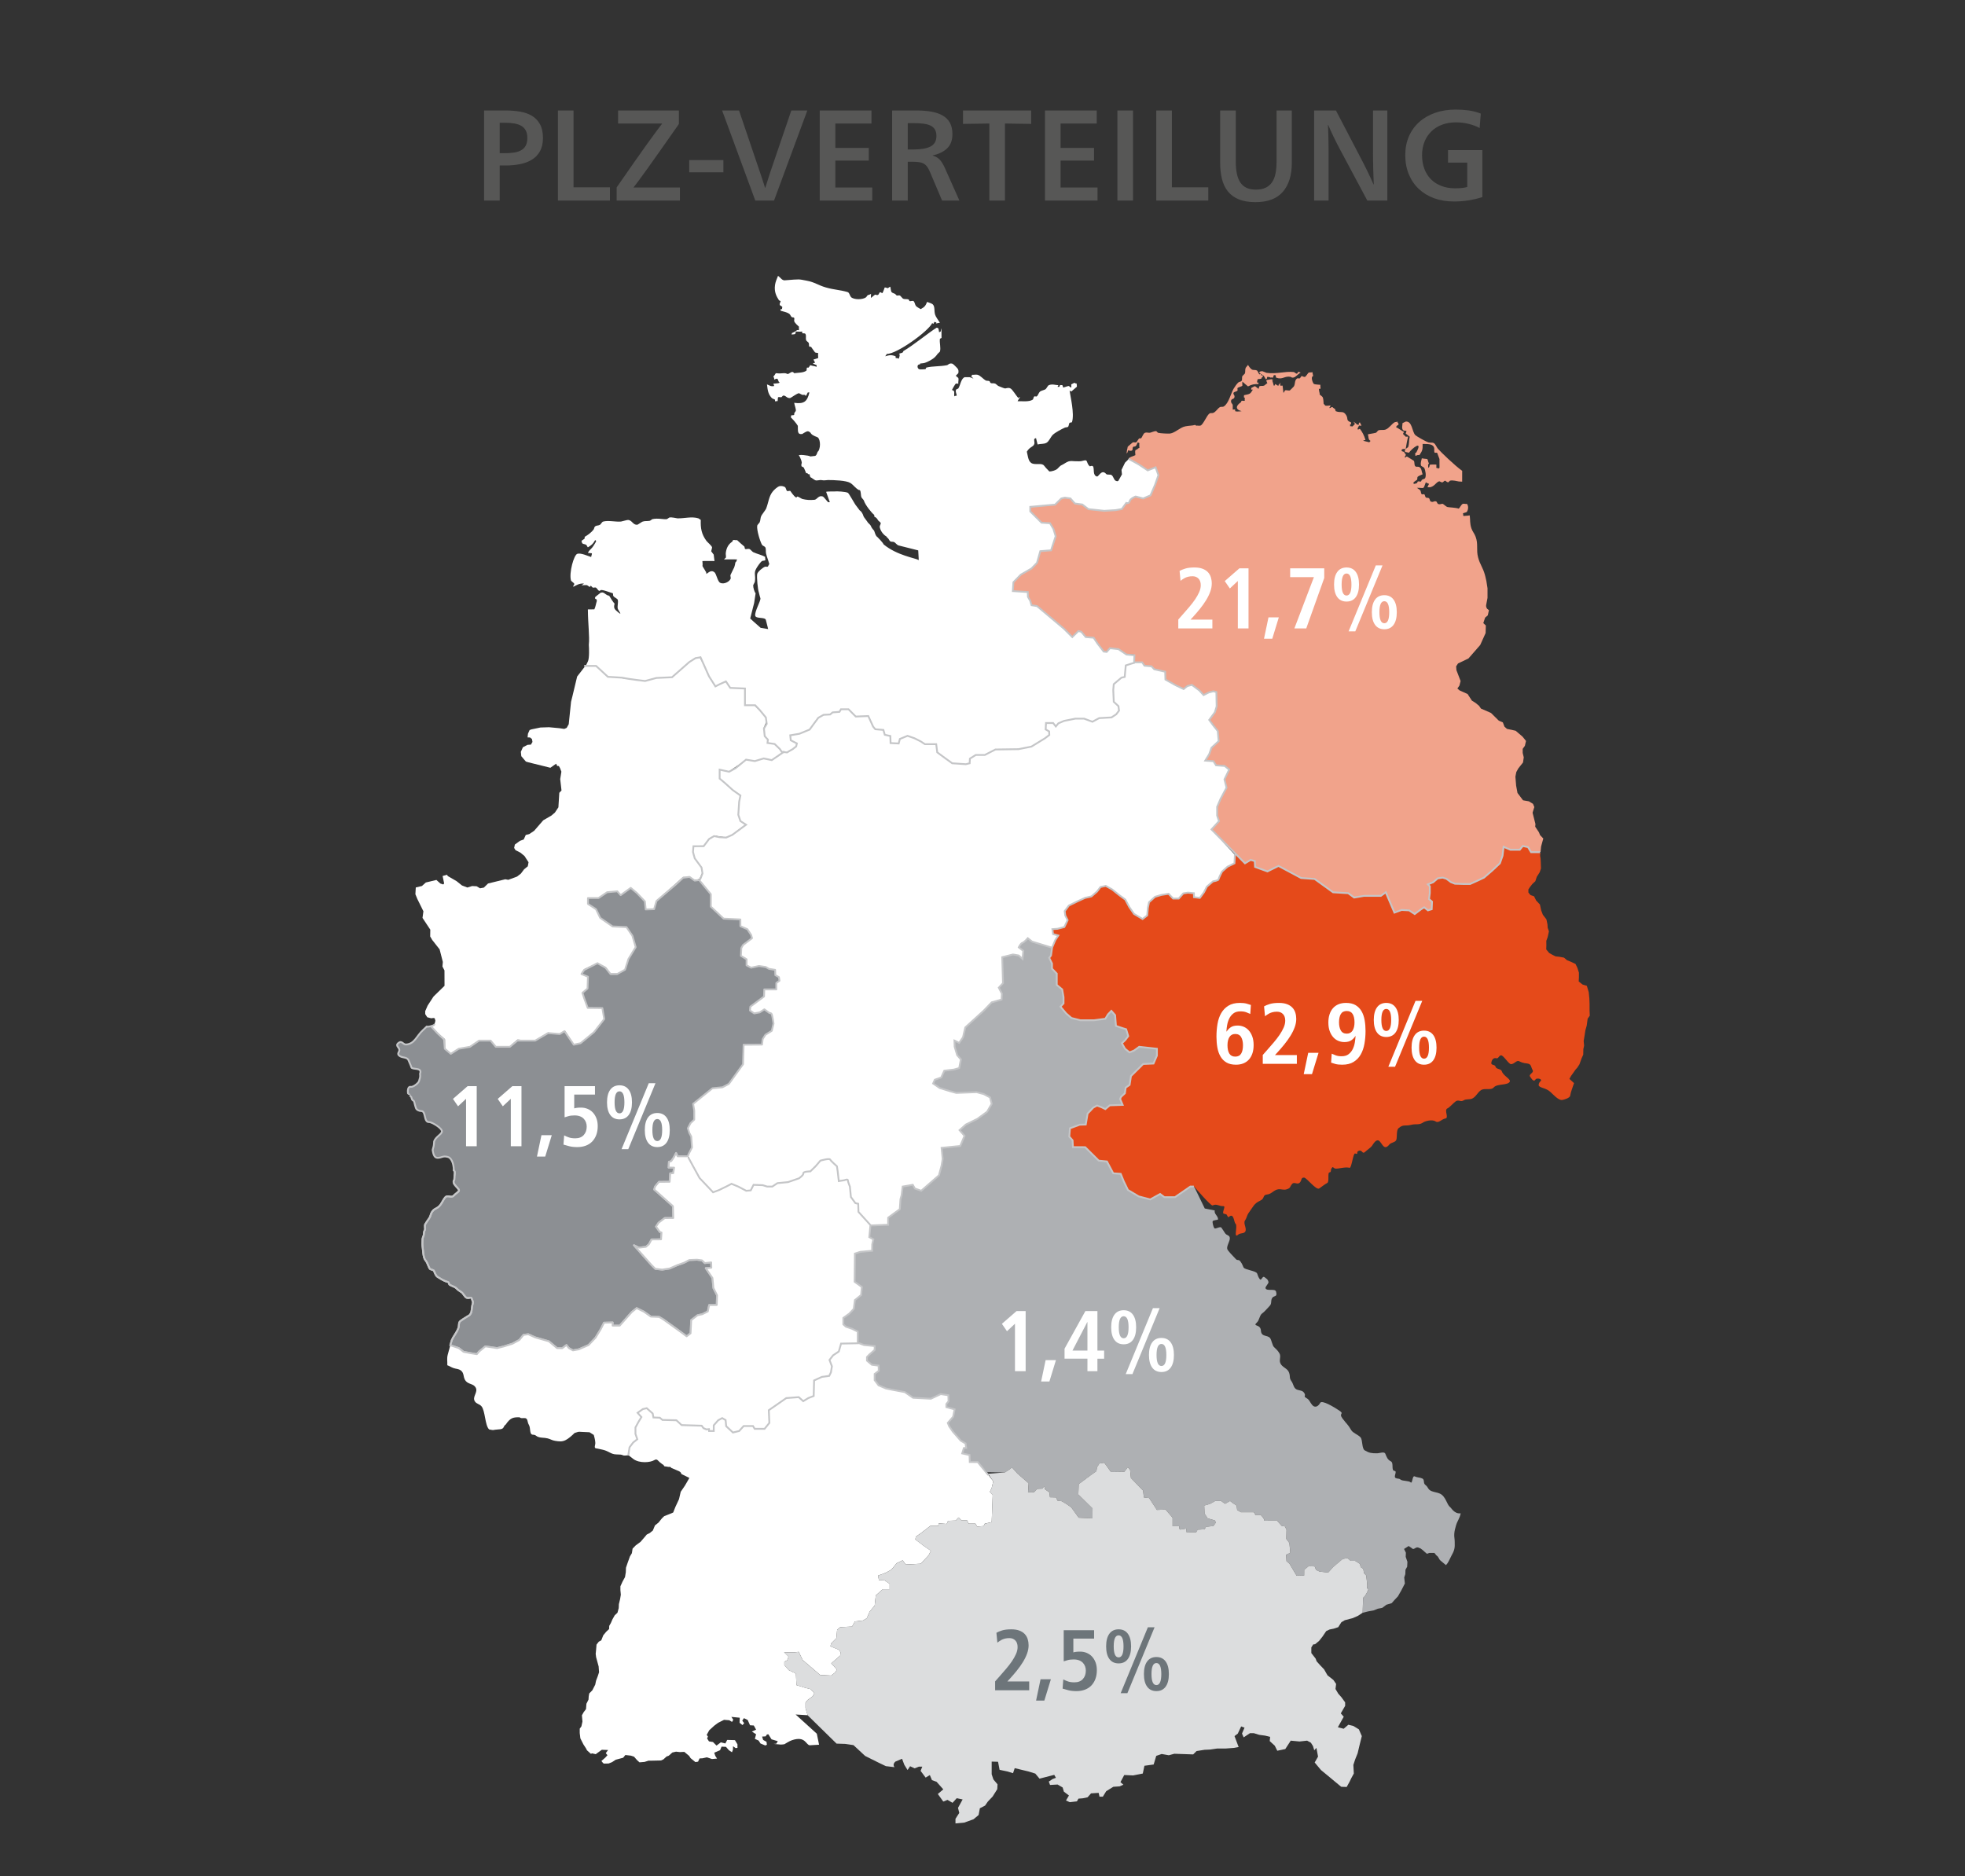 <svg xmlns="http://www.w3.org/2000/svg" xmlns:xlink="http://www.w3.org/1999/xlink" id="Ebene_1" x="0px" y="0px" width="333px" height="318px" viewBox="0 0 333 318" xml:space="preserve"><rect x="0" y="0" width="333" height="318" fill="#333333" stroke="none"/><g>	<defs>		<rect id="SVGID_1_" width="333" height="318"></rect>	</defs>	<clipPath id="SVGID_2_">		<use xlink:href="#SVGID_1_"></use>	</clipPath>	<path clip-path="url(#SVGID_2_)" fill="#575756" d="M250.942,19.25c-0.686-0.262-1.378-0.441-2.077-0.536   c-0.701-0.095-1.423-0.142-2.166-0.142c-1.27,0-2.43,0.182-3.479,0.547c-1.05,0.365-1.95,0.882-2.701,1.553   c-0.752,0.671-1.335,1.48-1.751,2.428c-0.415,0.949-0.623,2.006-0.623,3.172c0,1.211,0.2,2.301,0.603,3.271   c0.4,0.97,0.966,1.798,1.694,2.483c0.729,0.686,1.598,1.211,2.604,1.575c1.007,0.365,2.122,0.547,3.347,0.547   c0.817,0,1.616-0.058,2.396-0.175c0.779-0.117,1.586-0.306,2.417-0.569v-7.963h-5.819v2.122h3.26v4.135   c-0.336,0.087-0.675,0.146-1.017,0.175c-0.343,0.029-0.682,0.044-1.019,0.044c-0.859,0-1.637-0.132-2.329-0.394   c-0.692-0.263-1.283-0.638-1.772-1.127c-0.488-0.488-0.864-1.079-1.126-1.772c-0.263-0.692-0.394-1.462-0.394-2.308   c0-0.845,0.138-1.611,0.416-2.297c0.276-0.685,0.667-1.272,1.17-1.761c0.503-0.488,1.107-0.864,1.815-1.127   c0.707-0.262,1.491-0.393,2.353-0.393c0.729,0,1.446,0.087,2.153,0.262c0.708,0.175,1.324,0.409,1.85,0.7L250.942,19.25z    M232.676,25.966c0,0.35,0.003,0.773,0.011,1.269c0.007,0.496,0.019,0.995,0.033,1.499c0.014,0.503,0.029,0.981,0.044,1.432   c0.014,0.453,0.029,0.817,0.043,1.094h-0.043c-0.117-0.262-0.252-0.565-0.405-0.908c-0.152-0.342-0.316-0.692-0.491-1.05   c-0.176-0.357-0.348-0.707-0.516-1.05c-0.167-0.342-0.324-0.652-0.47-0.929l-4.485-8.598H222.7v15.27h2.449v-8.16   c0-0.321-0.003-0.704-0.01-1.149c-0.008-0.444-0.015-0.886-0.021-1.323c-0.009-0.438-0.02-0.853-0.033-1.247   c-0.016-0.394-0.03-0.707-0.044-0.941h0.044c0.102,0.248,0.229,0.54,0.383,0.875c0.153,0.336,0.317,0.689,0.492,1.061   s0.36,0.748,0.558,1.127s0.383,0.737,0.559,1.072l4.637,8.685h3.391v-15.27h-2.428V25.966z M218.916,18.725h-2.581v8.663   c0,0.744-0.06,1.411-0.176,2.002c-0.117,0.591-0.315,1.09-0.594,1.498c-0.277,0.409-0.64,0.719-1.086,0.93   c-0.445,0.212-0.999,0.317-1.656,0.317c-0.645,0-1.182-0.105-1.613-0.317c-0.432-0.211-0.779-0.521-1.042-0.93   c-0.265-0.408-0.454-0.907-0.571-1.498c-0.117-0.591-0.175-1.258-0.175-2.002v-8.663h-2.648v8.882c0,1.006,0.103,1.918,0.308,2.734   c0.204,0.817,0.539,1.517,1.006,2.101c0.467,0.583,1.083,1.032,1.849,1.345s1.709,0.47,2.833,0.47c2.085,0,3.631-0.587,4.638-1.761   c1.007-1.173,1.51-2.803,1.51-4.889V18.725z M198.593,18.725h-2.647v15.27h8.816v-2.253h-6.169V18.725z M192.008,18.725h-2.647   v15.27h2.647V18.725z M185.992,31.785h-6.257v-4.572h5.666v-2.144h-5.666v-4.134h6.125v-2.21h-8.772v15.27h8.904V31.785z    M170.307,33.995v-13.06L174.748,21v-2.275h-11.551V21l4.463-0.065v13.06H170.307z M153.834,20.869h0.985   c0.612,0,1.159,0.029,1.64,0.088c0.482,0.059,0.886,0.165,1.215,0.319c0.328,0.153,0.579,0.373,0.754,0.659   c0.175,0.286,0.263,0.656,0.263,1.11c0,0.836-0.325,1.426-0.974,1.77c-0.649,0.345-1.615,0.517-2.898,0.517h-0.985V20.869z    M151.187,33.995h2.647V27.41h0.744c0.51,0,0.93,0.029,1.258,0.088c0.328,0.058,0.605,0.164,0.831,0.317   c0.226,0.153,0.416,0.357,0.569,0.612c0.153,0.256,0.31,0.58,0.47,0.974l1.947,4.594h2.932l-2.472-5.549   c-0.248-0.553-0.518-0.997-0.81-1.332s-0.7-0.583-1.225-0.743v-0.044c1.007-0.204,1.812-0.595,2.418-1.172   c0.605-0.577,0.907-1.384,0.907-2.421c0-0.774-0.142-1.416-0.426-1.928c-0.284-0.511-0.693-0.92-1.225-1.226   c-0.533-0.307-1.174-0.526-1.925-0.658c-0.752-0.131-1.594-0.197-2.527-0.197h-4.113V33.995z M147.818,31.785h-6.256v-4.572h5.666   v-2.144h-5.666v-4.134h6.125v-2.21h-8.772v15.27h8.903V31.785z M125.242,18.725h-2.866l5.622,15.27h3.172l5.645-15.27h-2.713   l-3.522,10.326c-0.059,0.175-0.124,0.375-0.197,0.601c-0.073,0.227-0.15,0.467-0.23,0.722c-0.08,0.256-0.161,0.507-0.241,0.755   c-0.08,0.248-0.149,0.474-0.207,0.678h-0.066c-0.058-0.204-0.128-0.43-0.208-0.678s-0.161-0.496-0.24-0.744   c-0.081-0.248-0.161-0.488-0.241-0.722c-0.08-0.233-0.15-0.437-0.208-0.612L125.242,18.725z M122.595,27.126h-5.797v2.078h5.797   V27.126z M115.047,21.022v-2.297h-10.304v2.21h7.482c-0.131,0.16-0.419,0.539-0.864,1.137s-1.006,1.367-1.684,2.308   c-0.679,0.941-1.455,2.038-2.33,3.293c-0.875,1.254-1.824,2.618-2.844,4.09v2.232h10.719v-2.21h-7.875   c0.16-0.204,0.43-0.558,0.809-1.061c0.379-0.503,0.879-1.188,1.499-2.056c0.619-0.868,1.374-1.932,2.264-3.194   C112.808,24.213,113.851,22.729,115.047,21.022 M97.196,18.725h-2.647v15.27h8.816v-2.253h-6.169V18.725z M84.683,20.803h0.813   c0.63,0,1.183,0.041,1.66,0.122c0.476,0.081,0.879,0.22,1.208,0.419c0.33,0.199,0.579,0.463,0.748,0.794   c0.168,0.331,0.253,0.747,0.253,1.247c0,0.514-0.089,0.941-0.264,1.279c-0.176,0.339-0.432,0.603-0.769,0.795   c-0.337,0.191-0.744,0.324-1.22,0.397c-0.477,0.074-1.008,0.11-1.594,0.11h-0.835V20.803z M82.036,18.725v15.27h2.647v-5.951h1.028   c0.832,0,1.626-0.072,2.385-0.218c0.758-0.146,1.429-0.394,2.012-0.744c0.584-0.35,1.047-0.828,1.39-1.433   c0.342-0.605,0.514-1.367,0.514-2.286c0-0.933-0.168-1.703-0.503-2.308c-0.336-0.605-0.788-1.079-1.357-1.422   c-0.569-0.343-1.236-0.58-2.001-0.711c-0.766-0.131-1.579-0.197-2.44-0.197H82.036z"></path>	<path clip-path="url(#SVGID_2_)" fill="#E54A1A" d="M178.282,160.676l-0.172,1.263l-0.3,0.402l0.472,0.964v0.859l0.804,0.843v1.923   l0.918,0.757l0.23,1.313v1.063l-0.518,0.544l0.964,1.149l0.894,0.777l1.531,0.383h2.271l1.939-0.256l0.439-0.732l0.581-0.606   l0.637,0.721l0.145,1.83l1.132,0.384l0.595,0.182l0.356,1.164l-0.54,0.712l-0.538,0.494l0.538,0.936l0.751,0.614l0.765-0.307   l0.88-0.64l3.001,0.332v1.167l-0.576,1.342l-1.748,0.075l-2.073,2.049l-0.23,1.493l-0.669,0.465l-0.128,0.957l-0.638,0.588   l-0.172,0.369l0.427,1.009l-2.17,0.074l-0.764,0.64l-0.639-0.312l-0.766-0.287l-0.637,0.345l-0.964,1.021l-0.312,1.851   l-1.019,0.031l-1.654,0.606l-0.115,1.402l0.555,0.639l0.064,1.147l2.072,0.012l2.304,2.285l1.383,0.137l1.067,2.007l1.267,0.09   l0.52,1.275l0.71,1.464l1.829,1.088l1.951,0.51l1.665-0.925l0.733,0.543h1.786l2.604-1.798l0.694,0.054   c0,0,2.797,3.282,3.082,3.147c0.728-0.346,1.044,0.155,1.849,0.121c0.451-0.02-0.375,1.184,0.064,1.282   c0.681,0.152,0.323,0.074,0.766,0.612c0.966-0.943,0.89,0.824,1.212,1.091c0.411,0.338-0.412,2.623,0.446,1.837   c0.352-0.321,1.001-0.114,1.212-0.542c0.269-0.54-0.389-1.342-0.062-1.85c0.403-0.632,0.255-0.8,0.701-1.404   c0.727-0.98,0.802-1.457,1.907-1.977c0.821-0.388,0.279-0.939,1.182-1.033c0.722-0.075,1.14-0.803,1.861-0.877   c0.562-0.056,0.895,0.178,1.43,0c0.713-0.235,0.435-0.363,0.929-0.928c0.338-0.385,0.894,0.222,1.287-0.214   c0.377-0.42,0.148-0.841,0.713-0.841c0.429,0,2.037,2.189,2.575,1.841c0.335-0.22,0.92-0.712,1.356-0.929   c0.388-0.192,0.016-1.729,0.358-1.785c0.46-0.074,0.066-0.425,0.5-0.856c0.168-0.168,0.17,0.207,0.643,0.214   c0.532,0.009,1.568-0.331,2.287-0.142c0.329,0.086,0.604-2.53,0.929-2.428c0.692,0.218,0.104-0.216,0.572-0.429   c0.684-0.31,0.606,0.666,1.144,0.142c0.259-0.251,0.978-0.749,1.144-0.999c0.188-0.279,0.47-0.803,0.857-0.928   c0.76-0.244,1.001,2.072,2.072,0.714c0.318-0.402,1.083-0.352,1.215-0.856c0.129-0.489-0.021-1.604,0.358-1.927   c0.828-0.707,1.086-0.313,2.144-0.571c0.894-0.218,1.317,0.097,2.072-0.429c0.21-0.147,1.43-0.571,2.072-0.143   c0.515,0.342,1.032-0.406,1.645-0.5c0.67-0.103-0.27-1.454,0.357-1.714c0.357-0.147,1.098-1.012,1.429-1.214   c0.515-0.313,0.788,0.185,1.297-0.141c0.494-0.317,1.056-0.059,1.562-0.358c0.633-0.375,0.769-0.929,1.369-1.357   c0.643-0.457,1.68,0.09,2.205-0.499c0.586-0.659,2.43-0.285,2.715-1c0.154-0.384-1.143-0.999-1.357-1.714   c-0.142-0.473-0.943-0.308-1.071-0.785c-0.115-0.426-0.771-0.205-0.716-0.642c0.072-0.572,0.404-0.925,0.858-0.786   c0.351,0.108,0.42-0.47,0.786-0.499c0.412-0.034,1.3,1.521,1.715,1.499c0.563-0.029,0.927-0.715,1.357-0.5   c0.858,0.429,1.089,0.294,1.572,0.428c0.508,0.143,0.441,0.622,0.715,1.072c0.29,0.476-0.772,0.71-0.414,1.139   c0.255,0.308,0.57,1.001,0.929,0.431c0.178-0.285,1.287-0.072,0.787,0.356c-0.234,0.199-0.369,0.637-0.213,0.784   c0.404,0.382,1.148,0.31,1.929,1.003c0.421,0.374,1.345,1.443,1.985,1.355c0.338-0.045,1.309-0.344,1.357-0.714   c0.086-0.64,0.463-1.525,0.658-2.142l-0.784-0.716l0.271-0.491l0.356-0.501l0.409-0.581l0.287-0.32l0.377-0.575l0.358-1.001   l0.285-0.644l0.016-0.926l0.128-0.599l-0.072-0.785l0.158-0.938l0.128-0.85l0.231-0.83l0.159-1.167l0.357-0.499l-0.035-0.893   v-1.178l-0.036-0.856l-0.106-1.072l-0.322-1.07l-0.714-0.215l-0.662-0.519l0.036-0.715v-0.786l-0.25-0.786l-0.323-0.679   l-0.599-0.289l-0.858-0.358l-0.501-0.428l-0.786-0.144l-0.643-0.07l-0.573-0.287l-0.5-0.285l-0.508-0.605l0.025-0.707l-0.009-0.511   v-0.238l0.211-0.581l0.089-0.355l0.143-0.675l-0.213-0.604l-0.035-0.569l-0.178-0.853l-0.604-0.781l-0.285-0.746l-0.213-0.995   l-0.638-0.675l-0.355-0.711l-0.604-0.213l-0.355-0.426v-0.533l0.284-0.426l0.391-0.497l0.498-0.462l0.247-0.746l0.497-0.782   l0.213-0.639l-0.035-1.066l-0.035-0.639l-0.071-0.427l0.033-0.546l-1.569-0.085l-0.51-0.855l-0.893-0.191l-0.512,0.638h-1.594   l-1.146-0.505l-0.182,1.519l-0.446,1.283l-1.287,1.212l-1.404,1.212l-1.084,0.51l-1.276,0.574h-1.021l-1.535-0.046l-0.697-0.273   l-0.766-0.574l-0.639-0.191l-0.828,0.127l-0.771,0.658l-0.888,0.363l0.318,0.319v1.148l-0.127,1.021l0.501,0.439l-0.055,1.283   l-0.638,0.191l-0.639-0.51l-0.51,0.319l-1.094,0.817l-0.947-0.626l-1.275-0.063l-1.213,0.446l-1.467-3.445l-0.83,0.606h-2.851   l-1.678,0.288l-1.001-0.738l-2.571-0.156l-3.124-2.255l-2.298-0.169l-3.828-2.041l-1.874,0.928l-2.094-0.759l-0.052-0.998   l-0.701-0.192l-2.526-0.95l-0.217,1.525l-1.173,0.574l-0.933,0.829c0,0-0.561,1.072-0.578,1.297   c-0.016,0.226-0.952,0.361-0.952,0.361l-1.039,0.894l-0.492,0.956l-0.701,0.951l-0.991-0.118l-0.017-0.676l-1.016-0.093   l-0.783,0.128l-0.767,0.874h-0.957l-0.765-0.81l-1.206,0.191l-1.091,0.319l-1.02,0.927l-0.189,0.922l-0.118,1.306l-0.778,0.609   l-1.454-0.862l-0.804-1.167l-0.676-1.263l-0.989-0.727l-1.244-0.995l-1.084-0.6l-0.887,0.191l-0.581,0.766l-0.956,0.829   l-1.085,0.249l-1.403,0.644l-1.331,0.651l-0.711,0.944l0.097,0.731l0.401,0.8l-0.561,1.167l-1.149,0.3l-0.874,0.064l0.115,0.829   l0.887,0.243l-0.51,0.778l-0.549,1.289"></path>	<path clip-path="url(#SVGID_2_)" fill="#F1A38B" d="M194.414,79.641l1.428-0.506l0.468,1.367l-1.403,3.447l-1.133,0.468   l-1.363-0.256l-0.86,0.596l-0.343,0.425l-0.447,0.085l-0.65,0.974l-3.07,0.302l-2.618-0.298l-0.909-0.765l-1.321-0.17l-0.784-0.851   l-0.917-0.109l-0.723,0.13l-1.063,1.021l-4.104,0.447l-0.022,0.765l1.914,1.829l1.446,0.114l0.574,1.098l0.319,1.103l-0.766,2.405   l-1.802,0.149l-0.602,1.978l-0.978,0.978l-1.701,0.997l-1.318,1.207v1.56l2.487,0.148v0.851l0.319,0.54l0.38,0.861l0.875,0.109   l2.828,2.445l3.062,2.828l1.129-1.005l0.381,0.155l0.83,0.893l1.317,0.085l1.744,2.296l0.425,0.112l0.614-0.58l1.483,0.107   l1.363,0.882l1.272,0.087l0.115,1.263l1.091,0.001l0.469,0.536l1.196,0.134l0.536,0.536l1.875,0.402l0.039,1.321l3.022,1.588   l0.613-0.488l0.88-0.191l1.292,0.966l0.631,0.756l0.833-0.44l0.813-0.211l0.573,0.134l-0.027,2.469l-0.287,1.005l-0.862,1.215   l1.397,1.894l0.114,1.771l-1.167,1.1l-0.354,0.957l-0.708,1.244l1.387,0.057l0.421,0.708l1.475,0.077l0.756,0.641l-0.823,1.636   l0.277,1.445l-1.445,3.167l-0.019,1.637l0.286,0.89l-1.253,1.358l5.617,5.742l1.004-0.546l0.699,0.144l0.067,1.052l2.086,0.737   l1.865-0.957l1.024,0.603l2.803,1.569l2.316,0.077l0.66,0.555l2.469,1.722l2.536,0.163l1.004,0.698l1.78-0.239l2.727-0.048   l0.794-0.622l1.493,3.397l1.148-0.363l1.35,0.019l0.956,0.67l1.608-1.149l0.593,0.46l0.688-0.144l0.086-1.225l-0.507-0.545   l0.172-2.086l-0.296-0.421l0.756-0.297l0.794-0.622l0.832-0.162l0.643,0.143l0.765,0.622l0.767,0.239l2.459,0.077l2.487-1.11   l2.603-2.383l0.536-1.339l0.048-1.426l1.129,0.469h1.617l0.525-0.603l0.853,0.144l0.525,0.851h1.665l0.097-0.928l0.373-1.349   l-0.546-0.576l-0.191-0.477l-0.631-0.947l0.038-0.45l-0.488-1.923l0.297-0.957l-0.22-0.545l-0.708-0.431l-0.986-0.172l-0.938-1.244   l-0.229-1.225l-0.125-1.531l0.153-0.785l0.335-0.612l0.804-1.014l0.124-0.871l-0.181-0.746v-0.689l0.373-0.517l0.19-0.823   l-0.593-0.737l-1.167-0.995l-1.474-0.316l-0.421-0.382l-0.269-0.718L254,122.142l-1.33-1.311l-1.694-0.737l-0.325-0.469   l-0.574-0.478l-0.641-0.402l-0.728-1.12l-1.377-0.622l-0.354-0.315l0.344-0.488l0.201-0.775l-0.708-1.847l-0.048-0.641l0.316-0.488   l1.77-0.852l1.99-2.277l0.919-2.029l0.038-1.282l-0.431-0.402l0.307-0.928l0.45-0.383l0.199-0.871l-0.334-0.277l-0.134-0.297   l-0.013-0.262l0.24-1.253v-1.638l-0.191-1.214l-0.184-0.803c0-0.002-0.001-0.004-0.001-0.007c-0.025-0.096-0.053-0.197-0.081-0.303   c-0.322-1.17-0.83-1.722-1.138-2.894c-0.351-1.342,0.063-2.231-0.426-3.529c-0.218-0.576-0.513-0.828-0.71-1.411   c-0.281-0.823-0.175-1.363-0.285-2.188c-0.221,0.032-0.572,0.082-0.758,0.074c-0.576,0.14-0.221-0.301-0.41-0.406   c0.142-0.106,0.589-0.14,0.684-0.271c0.294-0.435,0.271-1.087,0-1.354c-0.196,0.068-0.49-0.071-0.684,0   c-0.242,0.085-0.484,0.622-0.681,0.812c-0.571-0.186-1.611-0.202-1.909-0.27c-0.26-0.064-0.656-0.495-0.818-0.542   c-0.183-0.055-0.469,0.191-0.818,0c-0.076-0.042-0.204-0.385-0.272-0.406c-0.469-0.148-0.469,0.233-0.954,0   c-0.115-0.055-0.175-0.466-0.272-0.541c-0.162-0.127-0.379-0.021-0.546-0.136c-0.119-0.085-0.149-0.495-0.272-0.542   c-0.099-0.038-0.346,0.064-0.41,0c-0.213-0.202-0.089-0.427-0.271-0.677c-0.09-0.118-0.436-0.3-0.546-0.406   c1.292-0.051,1.01,0.39,1.5-0.948c0.145,0.127,0.361,0.178,0.546,0.272c-0.057,0.092-0.273,0.541-0.273,0.541   c1.001,0.237,1.44-0.8,1.909-0.948c0.307-0.102,0.286,0.203,0.682,0.135c0.076-0.017,0.261-0.279,0.409-0.27   c0.111,0.004,0.26,0.288,0.546,0.27l0.272-0.27c0.495-0.136,1.223,0.105,1.5,0.135c0.273,0.027,0.442,0.023,0.565,0.031   l0.005-1.835c-1.224-0.864-3.623-3.183-4.116-3.748c-0.213-0.245-0.408-0.794-0.682-0.947c-0.28-0.161-0.575-0.025-0.955-0.135   c-0.354-0.106-1.935-0.986-2.182-1.219c-0.565-0.537-0.506-2.407-1.635-2.301c-0.061,0.003-0.444,0.244-0.546,0.27   c0.024,0.296-0.209,0.923,0.136,1.219c0.115,0.097,0.465,0.016,0.545,0.135c0.005,0.008-0.102,0.304-0.135,0.407   c0.204,0.181,0.48,0.35,0.681,0.541c-0.166,0.638-0.047,1.129-0.271,1.76l-0.546,0.406c-0.076,0.148,0.089,0.266,0,0.406   c0.042-0.012,0.477,0.098,0.682,0.136c0.562-0.796,2.45-2.242,1.227,0c-0.255-0.093-0.124,0.406-0.137,0.541   c0.261-0.063,0.351-0.216,0.682-0.135c0.482-0.703,0.585-0.91,0.547-1.896c0.682,0.026,1.632-0.076,1.908,0.542   c0.149,0.338-0.021,0.669,0.137,0.948c0.013,0.021,0.379,0,0.41,0c0.135,0.36,0.271,0.736,0.408,1.083   c-0.014-0.101,0,1.489,0,1.489c-0.035,0.018-0.273,0.131-0.273,0.136c-0.088-0.242-0.025-0.073-0.272-0.136   c0-0.063,0.039-0.512,0-0.541c0.251-0.026-0.693-0.06-1.091,0c-0.149,0.381,0.017,0.325-0.273,0.541   c0.01-0.135-0.097-0.795,0.138-0.677c-0.465-1.125,0.106-0.698-1.229-0.948c-0.038,0.326-0.271,0.737-0.135,1.219   c0.038,0.136,0.472,0.276,0.545,0.406c0.204,0.382,0.383,1.384,0.136,1.761c-0.094,0.135-0.418,0.156-0.546,0.27   c-0.008,0.004-0.135,0.271-0.135,0.271c-0.154,0.051-0.396-0.06-0.546,0l-0.137,0.271c-0.018,0-0.408,0.136-0.408,0.136   c-0.648-0.085,0.408-0.678,0.408-0.678c0.11-0.139,0-0.419,0.137-0.541c0.166-0.157,0.639-0.309,0.818-0.406   c-0.196-0.474-0.142-1.012-0.547-1.219c-0.268-0.14-0.497,0.029-0.682-0.135c-0.242-0.221-0.08-0.677-0.271-0.949l-1.092-0.676   c-0.341-0.085-0.175,0.194-0.408,0.135c-0.064-0.321,0.195-0.224,0.137-0.541c-0.018-0.081-0.228-0.165-0.273-0.407   c-0.018-0.008-0.396-0.122-0.408-0.135v-0.271c0.255-0.144,0.349-0.059,0.682-0.136c0.166-0.909,0.187-1.205,0.409-2.03   c-0.073-0.046-0.338,0-0.409,0c-0.078-0.174-0.367-0.301-0.41-0.407c-0.098-0.249,0.086-0.262,0.137-0.406   c-0.43-0.203-0.929-0.601-1.363-0.812c0.148-0.326,0.132-0.22,0.408-0.406c0,0,0.014-0.517-0.137-0.271v-0.27   c-0.14,0.084-0.408,0.045-0.545,0.134c-0.477,0.293-0.933,1.016-1.5,1.219c-0.417,0.144-0.779-0.004-1.227,0.136   c-0.068,0.016-0.316,0.376-0.409,0.406c-0.549,0.143-0.984,0.169-1.363,0.27c0.14,0.458,0.029,0.894,0.408,1.084   c0.129,0.064-0.184,0.139-0.136,0.271c-0.333-0.085-0.69-0.174-1.092-0.271c0.043-0.021,0.209-0.102,0.409-0.136   c-0.243-0.795-0.522-1.32-0.954-1.895l-0.272,0.135c-0.302,0,0.077-0.529,0.137-0.677c0.08,0,0.345,0.055,0.409,0   c-0.056-0.098-0.273-0.542-0.273-0.542c-0.315,0.153-0.136,0.407-0.136,0.407c-0.048,0.004-0.618-0.034-0.41-0.135   c-0.179-0.157-0.356-0.251-0.545-0.406c-0.024,0.007,0.247,0.376,0.273,0.406c-0.116,0.063-0.351,0.38-0.409,0.406   c-0.15,0.055-0.277-0.089-0.41,0c-0.03-0.021,0-0.377,0-0.406c0.239,0.202,0.137-0.272,0.137-0.272   c-0.92-0.342-0.418-0.566-0.817-1.218c-0.521-0.843-0.869-0.322-1.773-0.677l-0.137-0.406c-0.246-0.051-0.332-0.258-0.408-0.272   c-0.324-0.063-0.226,0.195-0.546,0.136c0.009-0.021,0.179-0.27,0.137-0.27l0.137-0.136c-0.3-0.047-0.674,0.093-0.955,0   c-0.06-0.021-0.128-0.241-0.272-0.271c-0.035-0.237-0.021-0.77-0.137-1.083c-0.089-0.233-0.417-0.372-0.545-0.541v-0.272   c-0.03,0.115-0.128-0.557-0.138-0.676h0.273c0.06-0.2-0.064-0.482,0-0.677c-0.055-0.009-0.924-0.051-1.091-0.136   c-0.175-0.089-0.64-1.235-0.136-1.354c-0.039-0.207-0.146-0.63-0.138-0.677c-0.255,0.144-0.413-0.025-0.681,0.136   c0,0-0.443,0.63-0.546,0.677c-0.188,0.076-0.545-0.136-0.545-0.136c-0.166,0.018-0.251,0.364-0.409,0.407   c-0.064,0.012-0.362-0.043-0.41,0c-0.48,0.367-0.263,0.829-0.545,1.353c-0.03,0.047-0.643,0.66-0.681,0.678   c-0.243,0.076-0.593-0.102-0.819,0c-0.059,0.02-0.106,0.329-0.272,0.405c-0.076-0.532-0.076-0.773-0.137-1.217   c-0.046,0-0.396,0.024-0.409,0v-0.272c0.192-0.563-0.063,0.034-0.272,0.136v0.136c-0.191,0.054-0.396-0.183-0.545-0.272   c-0.014,0.017-0.184,0.263-0.137,0.272h-0.137c-0.063-0.284-0.187-0.636-0.272-0.948c0.137-0.017,0.262-0.066,0.262-0.066   c-0.077,0.005-0.181,0.01-0.397-0.07l-0.818,0.136c-0.081,0.164,0.081,0.363,0.137,0.541c-0.175,0.08-0.435,0.355-0.546,0.407   c-0.269,0.113-0.588-0.026-0.818,0.134c-0.077,0.052-0.034,0.348-0.136,0.407c-0.828-0.593-0.388-0.529-1.228-0.136v0.271h0.273   c-0.461,0.766-0.439,0.728-1.501,0.948c0.017,0.114-0.103,0.503,0.136,0.406c0,0.055-0.042,0.516,0,0.541   c-0.148,0.06-0.396-0.054-0.545,0l-0.137,0.272c-0.745,0.478-1.056,1.184,0.137,1.489c0,0-0.763,0.131-1.091,0v-0.27   c-0.081-0.047-0.333,0-0.409,0v-0.813l-0.271-0.406c-0.124-0.716,0.434-0.466,0.545-0.813c0.141-0.452-0.261-0.487-0.136-0.813   c0.063-0.186,0.596-0.198,0.681-0.405c0.03-0.085-0.072-0.339,0-0.407c0.174-0.177,0.678-0.215,0.818-0.405   c0,0-0.038-0.509,0-0.678c0.327,0.275,0.613,0.559,0.954,0.812c0.699-0.364,0.984-0.389,1.773-0.406v-0.27   c-0.431,0.258-0.137-0.542-0.137-0.542c0.35-0.085,0.392,0.009,0.682-0.135c-0.229-0.081,0.724-0.542-0.136-0.542   c0.102-0.055-0.137-0.284,0.136-0.136c0.443,0.237,0.439,0.385,0.681,0.813c0.309-0.08,0.134-0.153,0.274-0.406   c0.23,0.029,0.4,0.021,0.545,0.135c0.076-0.046,0.328,0,0.409,0l0.136-0.406c0.58-0.11,0.222,0.33,0.409,0.406   c1.079,0.428,1.372-0.334,2.455-0.135c0.034,0.004,0.171,0.169,0.409,0.135c0.484-0.076,0.797-0.592,1.227-0.812   c0.171-0.093-0.324-0.169-0.409-0.136c-0.123,0.038,0.095,0.271-0.271,0.271l-0.41-0.271c-1.593-0.157-2.877,0.373-4.636,0.136   l-0.683-0.271c-0.813-0.022-0.537,0.423-0.271,0.406c0.166-0.017-0.27,0.131-0.273,0.135c-0.086-0.105-0.294-0.626-0.41-0.676   c-0.259-0.119-0.646-0.043-0.816-0.136c-0.266-0.152-0.571-0.567-0.683-0.812c-0.072,0.148-0.358,0.401-0.408,0.542   c-0.133,0.333-0.005,0.638-0.138,0.947c-0.038,0.076-0.391,0.36-0.408,0.406c-0.132,0.309,0.018,0.576-0.137,0.813   c-0.123,0.182-0.375,0.127-0.546,0.271c-0.233,0.186-0.681,0.833-0.816,1.083c-0.491,0.884-0.828,2.453-1.638,2.979   c-0.247,0.157-0.442,0-0.682,0.134c-0.341,0.187-0.679,0.775-1.076,0.948c-0.328,0.141-0.441-0.042-0.696,0.136   c-0.438,0.292-1.031,1.841-1.501,2.031c-0.17,0.064-0.492,0-0.681,0c0.311,0.154-0.262-0.043-0.22-0.112   c-0.557,0.158-0.967,0.103-1.689,0.248c-0.902,0.177-1.722,1.113-2.591,1.219c-0.286,0.029-1.594-0.018-2.045-0.136l-0.273-0.271   c-0.371-0.03-0.844,0.237-1.09,0.271c-0.244,0.025-0.598-0.094-0.818,0c-0.338,0.136-0.436,0.702-0.683,0.948h-0.272   c-0.162,0.05-0.396,0.592-0.545,0.677c-0.133,0.067-0.405-0.043-0.547,0c-0.089,0.021-0.663,0.558-0.816,0.676   c-0.146,0.106-0.064,0.204-0.137,0.406c-0.064,0.165-0.077,0.479-0.137,0.813c0.256-0.254,0.114-0.144,0.273-0.541   c0.132-0.013,0.412,0.207,0.681,0c0.119-0.098,0.034-0.403,0.136-0.542c0.107-0.157,0.243-0.033,0.409-0.136   c0.231-0.143,0.244-0.444,0.409-0.676c0,0,0.239,0.118,0.273,0.135c-0.052,0.25,0,0.555,0,0.813   c-0.067,0.029-0.247,0.075-0.273,0.134c-0.08,0.165-0.356,0.141-0.409,0.272c-0.089,0.211,0,0.575,0,0.812   c-0.353,0.191-0.587,0.203-0.954,0.406c-0.2,0.194-0.048-0.055-0.152,0.213L194.414,79.641z"></path>	<path clip-path="url(#SVGID_2_)" fill="#FFFFFF" d="M99.22,112.938l-0.019,0.006C99.201,112.943,99.17,113.026,99.22,112.938    M196.31,80.529l-0.479-1.33l-1.34,0.517l-1.53-1.017l-1.734-0.844l-0.574,0.562l-0.596,1.224l0.075,0.762l-0.568,1.017   c0,0-0.088,0.269-0.515,0.046c-0.286-0.149-0.362-0.726-0.669-0.943c-0.251-0.178-0.739,0.015-0.922-0.192   c-0.788-0.897-1.271,0.508-1.567,0.428c-0.74-0.201-0.422-1.249-0.633-1.672c-0.129-0.259-0.553-0.045-0.548-0.043   c-0.443-0.324-0.451-0.849-0.612-0.973c-0.242-0.187-0.579,0.122-1.249,0.109c-0.197-0.004-0.439-0.008-0.743-0.015   c-0.257-0.006-0.652-0.08-1.022,0.037c-0.4,0.127-0.782,0.454-1.21,0.647c-0.325,0.148-0.588,0.596-0.87,0.741   c-0.666,0.338-1.203,0.323-1.181,0.306c-1.033-1.008-0.786-1.025-1.171-1.177c-0.395-0.157-1.095,0.016-1.629-0.136   c-0.78-0.225-0.792-1.179-1.008-2.032c0.514-0.885,1.144-0.784,1.28-1.361c0.055-0.254-0.099-0.572,0-0.814l0.271-0.136   c0.135,0.467,0.161,0.713,0.271,1.086c0.529-0.14,1.063-0.042,1.492-0.272c0.472-0.259,0.708-0.992,1.085-1.357   c0.416-0.407,1.493-0.971,2.035-1.221c0.153-0.073,0.416-0.034,0.544-0.136c0.145-0.123,0.136-0.565,0.271-0.679   c0.089-0.084,0.365-0.013,0.407-0.136c0.44-1.407-0.284-4.364-0.407-5.293c0.08-0.055,0.203,0.102,0.271,0.135l0.949-0.814   c0.061-0.144-0.08-0.411,0-0.542c-0.215,0.017-0.385-0.136-0.407-0.136c-0.003,0.004-0.512,0.251-0.542,0.272   c0,0.114,0.052,0.436,0,0.542c-0.123-0.012-0.369-0.271-0.406-0.271c-0.133-0.012-0.657,0.191-0.95,0.271l-0.136-0.407   c-0.849-0.132-0.114,0.39-0.813,0.271c-0.03-0.008,0.123-0.25,0.135-0.271c-0.462,0-1.029-0.254-1.628,0   c-0.174,0.068-0.395,0.569-0.543,0.679c-0.22,0.152-0.754,0.233-0.95,0.406c-0.225,0.192-0.312,0.62-0.543,0.815   c-0.08,0.063-0.305-0.042-0.405,0c-0.157,0.06-0.162,0.463-0.272,0.543c-0.611,0.428-1.899,0.251-2.578,0.272   c0.123-0.238,0.272-0.467,0.407-0.679c-0.085-0.055-0.208,0.101-0.271,0.136c-0.382-0.365-0.975-1.447-1.356-1.629   c-0.412-0.199-0.742,0.042-0.95,0c-0.249-0.056-0.746-0.272-1.085-0.407c-0.106-0.042-0.433-0.369-0.543-0.407   c-0.373-0.132-0.526,0.051-0.814-0.136c-0.033-0.021-0.098-0.254-0.136-0.271c-0.267-0.127-0.445-0.005-0.678-0.136   c-0.387-0.217-0.891-0.84-1.357-0.951c-0.301-0.071-0.648,0.035-0.949,0c0.067,0.068-0.111,0.217-0.136,0.272   c0.368,0.276,0.19,0.208,0.407,0.407c-0.365-0.178-0.221-0.166-0.678-0.271c0.063,0.004-0.81-0.004-0.815,0   c-0.631,0.212-0.737,1.366-1.085,1.9c-0.064,0.094-0.374,0.115-0.408,0.271c-0.097,0.407,0.111,0.573,0.137,0.951   c-0.226,0.076-0.268,0.004-0.408,0.135c-0.101-0.64,0.195-0.921-0.407-1.086c0,0,0.53-1.03,0.678-1.085   c0.102-0.043,0.323,0.063,0.408,0c-0.052-0.315,0.097-0.657,0-0.951c0,0-0.505-0.398-0.408-0.407   c0.017-0.004,0.408-0.407,0.408-0.407c0.093-0.496-0.03-0.734-0.408-1.085c-0.148-0.136-0.47-0.509-0.678-0.544   c-0.513-0.084-0.645,0.238-0.814,0.272c-1.322,0.251-2.328,0.131-3.528,0.407c-0.004,0-0.123,0.237-0.135,0.272   c-0.314,0-0.793,0.097-1.086,0c-0.322-0.111-0.432-0.845,0.136-0.815c0,0,0.093-0.055,0-0.136c0.534-0.084,0.606,0.005,1.221-0.271   c0.768-0.352,1.314-0.687,1.764-1.357c0.059-0.094,0.386-0.344,0.407-0.407c0.191-0.657-0.106-1.493,0-2.172   c0,0,0.25-0.128,0.271-0.135c0-0.612-0.017-1.396,0-1.629c-0.033,0.08-0.106,0.297-0.136,0.543   c-0.021-0.047-0.245,0.118-0.271,0.135c-0.017-0.063-0.101-0.657-0.136-0.678c-0.107-0.07-0.194-0.1-0.279-0.113   c-1.314,0.8-3.978,3.007-5.639,3.961c-0.042,0.101-0.034,0.132-0.098,0.212c-0.127,0.148-0.517,0.141-0.678,0.272   c0.321,0,0,0.768,0,0.814c-0.213-0.119-0.301-0.064-0.543-0.136v-0.272c-0.73-0.283-1.051-0.207-1.764,0   c0.063-0.05,0.271-0.406,0.271-0.406c1.65,0.064,7.065-3.852,7.688-5.218c0.024,0.01,0.106,0.061,0.212,0.128   c0.043-0.104,0.091-0.211,0.153-0.328c0,0,0.563,0.055,0.271,0.272c0.198-0.039,0.631-0.145,0.678-0.137   c-0.242-0.385-0.696-0.971-0.814-1.357c-0.208-0.657,0.009-1.361-0.407-1.764c-0.178-0.169-0.738-0.31-0.95-0.407   c-0.292,0.712-0.445,0.857-1.085,1.222c-0.238-0.141-0.645-0.339-0.815-0.544c-0.165-0.199-0.203-0.687-0.407-0.814   c-0.169-0.106-0.483,0.055-0.678,0l-0.135-0.271c-0.34-0.132-0.65-0.005-0.951-0.136c-0.093-0.042-0.453-0.504-0.542-0.543   c-0.141-0.068-0.394,0.039-0.543,0l-0.272-0.271c-0.835-0.327-0.598-0.268-0.813-1.222c-0.082,0.01-0.347,0.198-0.38,0.238   c-0.188,0.043-0.302-0.139-0.57-0.102c-0.072,0.174-0.259,0.822-0.408,0.95c-0.076,0.06-0.186-0.195-0.407-0.136   c-0.059,0.013-0.203,0.361-0.271,0.408c-0.288,0.174-0.407-0.064-0.542,0c-0.106,0.042-0.53,0.423-0.679,0.542   c-0.06-0.038-0.008-0.607-0.008-0.692c-0.374,0.266-0.525,0.068-0.748,0.469c-0.23,0.415-1.676,0.636-2.475,0.213   c-0.428-0.228-0.357-0.874-0.777-0.991c-1.412-0.391-2.268-0.372-3.676-0.778c-1.266-0.365-1.887-0.89-3.181-1.131   c-1.519-0.284-1.061-0.284-3.747-0.072c-0.487,0.039-0.715-0.454-1.155-0.758c-0.216,0.524-0.445,1.051-0.514,1.569   c-0.162,1.175,0.254,1.925,0.678,2.578l0.271,0.136c0.034,0.106-0.225,0.369-0.136,0.678c0.004,0.014,0.399,0.247,0.407,0.272   c0.059,0.153-0.08,0.259,0,0.408h-0.271v0.271c0.551,0.178,1.064,0.229,1.493,0.543c0.169,0.123,0.224,0.428,0.407,0.542   c0.152,0.094,0.313-0.017,0.406,0.136c0.073,0.119-0.038,0.403,0,0.543c0.085,0.314,0.59,0.73,0.815,0.951   c-0.043,0.02,0,0.487,0,0.542c-0.39,0.144-0.068-0.186-0.679,0.272c-0.186,0.135-0.318,0.14-0.542,0.271v0.271   c0.199-0.144,0.339,0.005,0.542-0.136c0.149-0.106,0.064-0.207,0.136-0.406c0.364,0,0.721,0.038,1.086,0v0.271   c0.199,0.098,0.428-0.047,0.542,0.135c0.195,0.319-0.008,0.68,0.136,1.087c0.038,0.118,0.361,0.313,0.407,0.407   c0.123,0.246-0.009,0.419,0.135,0.678h0.272c0,0,0.64,0.925,0.678,0.951c0.132,0.089,0.437,0.063,0.543,0.135   c-0.064,0.233,0,0.569,0,0.814c-0.288,0.136-0.449,0.136-0.814,0.272c0.025,0.047,0.314,0.535,0.271,0.542   c-0.75,0.132-0.055,0.221,0.272,0.408v0.272c-0.462-0.153-0.589-0.111-1.086-0.272c-0.038,0.046-0.228,0.39-0.271,0.407h-0.272   c-0.101,0.131-0.012,0.458-0.135,0.543c-0.543,0.357-1.272,0.301-2.036,0.407l-0.135-0.136c-0.271-0.271-0.725,0.268-0.949,0.272   c-0.16,0-0.254-0.136-0.535-0.135c-0.054,0.001-0.164,0.001-0.177,0.001c-0.55,0.022-0.502,0.073-1.324-0.002   c-0.132,0.195-0.217,0.403-0.407,0.543c0.072,0.25,0.173,0.271,0.136,0.543c0.182-0.06,0.364-0.212,0.542-0.136   c0.089,0.039,0.183,0.497,0.272,0.544c0.407,0.207-0.539,0.254-0.95,0.271c0.034,0.097,0.136,0.407,0.136,0.407   c-0.624,0.132-0.802-0.14-1.222-0.271c0.124,1.128,0.233,1.671,0.814,2.307c0.085,0.093,0.424,0.203,0.544,0.271v0.272   c0.106,0.05,0.317-0.072,0.406,0c0.107-0.089,0.03-0.602,0.136-0.679c0.101-0.08,0.415,0.034,0.543,0l0.271-0.271   c0.492-0.085,0.589,0.478,1.221,0.407c0.124-0.017,1.17-0.819,1.493-0.815l0.543,0.272c0.152,0.016,0.381,0,0.542,0   c-0.191,0.165,0.136,0.136,0.136,0.136c0.029-0.056,0.241-0.53,0.271-0.544h0.271c-0.381,1.523-0.856,1.998-2.578,1.765   c0.047,0.399,0.327,1.031,0.272,1.357c-0.025,0.132-0.272,0.259-0.272,0.543v0.136c-0.165,0.132-0.389,0.004-0.542,0.136   c0.004,0,0,0.385,0,0.407c-0.094-0.297,0.987,0.978,1.157,1.317c0.038,0.852-0.142,1.519,0.766,1.388   c-0.111,0.051,0.615-0.43,0.87-0.46c0.267-0.038,0.588,0.287,0.584,0.364c0.287,0.411,1.1,0.606,1.1,0.649   c0.393,0.116,0.661,1.494,0.158,2.351c-0.237,0.102-0.218,0.745-0.574,0.813l-0.789,0.088c-0.195-0.187-2.225-0.39-1.915-0.131   c0.178,0.148,0.635,1.315,0.407,1.357c0,0.017,0.004,0.403,0,0.408c0.055,0.106,0.348,0.16,0.407,0.271   c0.139,0.254,0.284,0.691,0.407,0.95c0.344-0.127,0.195,0.259,0.542,0.135l0.152,0.518c0.182,0.06,0.563,0.387,0.813,0.511   c0.314,0.152,0.737-0.094,1.148,0c0.377,0.085,0.835-0.026,1.029-0.022c0.984,0,3.087,0.066,3.779,0.487   c0.559,0.339,0.86,0.903,1.492,1.221h0.136c0.225,0.326,0.118,0.818,0.271,1.222c0.042,0.114,0.369,0.415,0.407,0.542   c0.221,0.738,1.302,2.096,1.764,2.443v0.272c0.449,0.25,0.399,0.276,0.678,0.678c0.06,0.09,0.382,0.28,0.407,0.407   c0.051,0.306-0.242,0.4-0.136,0.815c0.192,0.776,0.811,1.301,0.938,1.368c0.336,0.174,0.123,0.193,0.42,0.397   c0.135,0.092,0.259,0.457,0.407,0.542c0.241,0.132,0.419,0,0.678,0.136c0.182,0.094,0.45,0.458,0.679,0.543   c0.082,0.031,3.295,0.822,3.378,0.85l0.089,1.644c-0.533-0.337-3.657-0.766-5.954-2.658c-0.141-0.354-1.06-1.255-1.06-1.255   c-0.367-0.208-0.484-1.063-0.598-1.127c0,0-0.36-0.364-0.479-0.68c-0.145-0.384-0.468-0.472-0.622-0.784   c-0.068-0.137-0.607-0.772-0.646-0.917c-0.098-0.354-0.325-0.818-0.646-0.997l-0.574-0.766c-0.187-0.149-1.243-2.135-1.435-2.224   c-0.423-0.197-1.819-0.279-2.339-0.224c-0.253,0.026-1.089-0.033-1.345,0.064c0.163,0.466,0.501,1.413,0.625,1.758h-0.274   c-0.149-0.085-0.729-0.912-0.925-0.976c-0.731-0.239-0.944,0.52-1.397,0.567c-0.765,0.073-1.363,0.03-2.051-0.136   c-0.149-0.039-0.674-0.402-0.819-0.41c-0.244-0.017-0.043,0.235-0.273,0.136c-0.32-0.136-0.957-1.092-0.957-1.092   c-0.137-0.068-0.436,0.094-0.547,0c-0.205-0.17-0.149-0.551-0.41-0.682c-0.166-0.085-0.465-0.196-0.82-0.137   c-0.389,0.06-1.016,0.679-1.229,0.956c-0.645,0.832-0.666,1.762-1.093,2.867c-0.09,0.221-0.74,1.04-0.821,1.229   c-0.175,0.383-0.111,0.729-0.273,1.092c-0.047,0.094-0.397,0.439-0.41,0.546c-0.128,0.755,0.521,2.794,0.82,3.276   c0.081,0.133,0.482,0.269,0.547,0.41c0.17,0.367,0.03,0.686,0.137,1.092c0.14,0.563,0.37,1.088,0.546,1.775   c-0.154,0.09-0.145,0.329-0.273,0.409c-0.099,0.056-0.313-0.025-0.41,0c-0.363,0.086-1.295,0.867-1.367,1.229   c-0.116,0.542,0.098,2.688,0.273,3.14c0.034,0.09,0.137,0.546,0.137,0.546c0.014,0.031,0.06,0.193,0.128,0.443   c0.107,0.395-1.042,2.303-0.87,2.975c0.137,0.532,1.662,0.177,1.793,0.698c0.254,1.013,0.386,1.482,0.386,1.548l-1.267-0.209   l-1.103-0.969l-0.668-0.616l0.668-2.631l0.25-1.648c-0.184-0.145-0.431-0.961-0.41-1.366l0.273-0.545   c0.201-1.247-0.252-1.425,0.273-2.322c0.163-0.286,0.671-1.054,0.957-1.228c0.089-0.06,0.504-0.06,0.547-0.136   c0.047-0.103-0.081-0.478,0-0.547c-0.671-0.392-1.286-0.465-2.05-0.819c-0.188-0.09-0.453-0.49-0.683-0.546   c-0.206-0.055-0.505,0.094-0.684,0c-0.098-0.052-0.068-0.35-0.136-0.41c-0.427-0.375-0.842-0.703-1.231-1.092   c-0.238,0.069-0.448-0.073-0.683,0l-0.136,0.273c-0.624,0.401-0.987,1.028-1.093,1.911c-0.035,0.269,0.085,0.563,0,0.82   c-0.022,0.055-0.244,0.123-0.273,0.273c0.913,0,1.506-0.022,2.185,0c-0.076,0.183-0.112,0.418-0.283,0.508   c-0.071,0.568-0.263,0.993-0.263,0.993c0.055-0.201-0.384,0.794-0.547,1.093c-0.107,0.183,0.073,0.473,0,0.682   c-0.171,0.474-1.115,1.02-1.777,0.683c-0.435-0.222-0.631-1.502-0.956-1.775c-0.521-0.435-0.901-0.043-1.366,0.273   c-0.043-0.123-0.038-0.405-0.137-0.409c-0.086-0.223-0.465-0.739-0.546-0.956c0.076-0.072,0-0.692,0-0.819   c0.371-0.017,2.049,0,2.049,0l-0.137-1.093c-0.11-0.174-0.277-0.332-0.409-0.546c-0.099,0.256,0.153-0.606,0.136-0.682   c-0.068-0.286-0.794-0.871-0.956-1.093c-0.85-1.151-1.013-2.188-0.957-3.549c-0.132-0.069-0.324-0.247-0.41-0.273   c-1.145-0.358-2.447,0.043-3.553,0c-0.188-0.009-0.948-0.227-1.366-0.137l-0.41,0.273c-0.658,0.077-1.465-0.209-2.461,0   l-0.409,0.274c-0.538,0.106-0.735-0.009-1.23,0.136c-0.171,0.047-0.803,0.538-0.957,0.546c-0.725,0.017-0.824-0.743-1.503-0.819   c-0.18-0.021-1.055,0.256-1.23,0.273c-0.935,0.081-2.105-0.239-3.006,0c-0.226,0.056-0.38,0.444-0.546,0.546   c-0.291,0.166-0.586,0.09-0.82,0.273c-0.188,0.141-0.129,0.345-0.274,0.546c-0.35,0.465-0.974,0.93-1.503,1.229v0.273   c-0.137,0.15-0.384,0.269-0.547,0.409c0.06,0.056,0.077,0.359,0.137,0.41c0.201,0.175,0.465,0.107,0.683,0.273   c0.098,0.072,0.171,0.333,0.273,0.41c0.666-0.419,0.833-0.53,1.231-1.229c0.012,0.051,0.213,0.022,0.136,0.273   c-0.043,0.119-0.324,0.53-0.41,0.682c-0.226,0.385-0.556,0.628-0.82,0.956c0.026,0.004-0.123,0.244-0.137,0.273   c0.885,0.086,0.722-0.115,0.547,0.683c-0.53-0.158-1.691-0.717-2.323-0.546c-0.603,0.158-1.44,3.243-1.093,4.505   c0.042,0.158,0.516,0.435,0.547,0.546c0.081,0.316-0.223,0.226-0.137,0.546c0.469-0.26,1.029-0.614,1.776-0.546   c0.09,0.005-0.41,0.273-0.41,0.273c0.483,0.026,0.555-0.043,0.957,0l0.409,0.273c0.313,0.018-0.05-0.221,0.274-0.136l0.273,0.273   c0.145,0.038,0.406-0.069,0.547,0c0.154,0.073,0.338,0.482,0.547,0.546c0.166,0.052,0.137-0.158,0.41-0.137   c0.517,0.035,1.443,0.427,1.912,0.547c0.082,0.328-0.033,0.328,0.137,0.546c0.112,0.14,0.628,0.379,0.684,0.546   c0.132,0.418-0.09,1.062,0,1.502c0.042,0.226,0.884,1.296,0.137,0.682c-0.662-0.546-0.886-0.707-0.668-1.513   c-0.149-0.107-0.802-1.115-0.836-1.217c-0.056-0.154-0.094-0.011-0.154-0.155c-0.442-0.018-0.659-0.476-1.076-0.528   c-0.115-0.017-0.525,0.123-0.409,0.137c-0.09,0.102-0.795,0.567-0.82,0.682c-0.099,0.359,0.192,0.26,0.273,0.41v0.272   c-0.128,0.359-0.171,0.837-0.41,1.366c-0.441,0-0.796,0.01-1.096,0.011c0.011,2.386,0.318,4.612,0.161,5.997   c0.04,0.461,0.109,2.238-0.143,2.783c-0.156,0.335-0.255,0.541-0.322,0.678l-0.324,0.123h0.263   c-0.016,0.032-0.03,0.059-0.039,0.076l0.217-0.076h1.578l2,1.846l2.349,0.14l1.088,0.192l1.35,0.188l1.516,0.19l1.926-0.519   l2.64-0.119l2.91-2.56l1.052-0.67l0.862-0.161l1.435,3.223l1.093,1.723l0.719-0.369l1.058-0.479l0.737,1.097l2.494,0.107v2.834   h1.726l0.758,0.791l1.057,1.285l0.147,1.087l-0.475,0.791l0.137,1.291l0.537,0.593l-0.066,0.555l1.207,0.177l0.883,0.847   l0.318,0.478l0.902,0.106l0.517-0.31l0.442-0.247l0.589-0.462l0.118-0.508l-1.037-0.533l-0.082-0.843l1.558-0.265l1.723-0.707   l0.811-1.11l0.665-0.892l0.896-0.501l1.1-0.056l0.431-0.356l1.154-0.088l0.259-0.442h1.272l1.231,1.237l2.119-0.089l0.825,1.796   l0.364,0.442l1.373,0.118l0.235,0.824l0.943,0.206l0.04,1.201l1.373,0.065l0.206-0.765l1.295-0.53l1.178,0.412l1.06,0.534   l0.707,0.467h1.913l0.177,1.384l1.354,1.001l1.186,0.854l2.301,0.155l0.652-0.155l0.044-0.791l0.999-0.622h1.531l1.796-0.926   l3.916-0.055l2.179-0.433l2.304-1.413l0.729-0.559l-0.029-0.602l-0.589-0.34l0.06-1.081h1.207l0.454,0.58l0.429-0.526l0.966-0.416   l1.92-0.383h1.472l1.42,0.526l1.142-0.614l2.084-0.118l0.802-0.526l0.476-0.622l-0.094-0.766l-0.795-0.736l-0.088-2.002   l0.088-0.986l1.307-1.104l0.549-0.118l0.177-1.95l0.887-0.288l0.526-0.147l0.052-1.292l-1.347-0.121l-1.355-0.913l-1.438-0.159   l-0.563,0.63l-0.5-0.059l-1.06-1.383l-0.648-0.97l-1.334-0.106l-0.756-0.897l-0.487-0.123l-1.044,1.017l-1.39-1.395l-4.587-3.856   l-0.929-0.147l-0.22-0.754l-0.383-0.66l-0.029-0.816l-2.532-0.164l0.1-1.501l1.255-1.288l1.796-1.03l0.942-0.965l0.559-1.979   l1.826-0.147l0.78-2.385l-0.383-1.244l-0.574-0.957l-1.435-0.099l-1.914-1.911v-0.765l4.21-0.383l1.053-1.044l0.593-0.136   l0.938,0.128l0.765,0.861l1.261,0.17l1.036,0.787l2.679,0.287l1.925-0.117l1.062-0.191l0.746-1.032c0,0,0.478,0.183,0.574-0.287   c0.096-0.47,1.008-0.8,1.008-0.8l1.288,0.33l1.244-0.53l0.766-1.775L196.31,80.529z"></path>	<path clip-path="url(#SVGID_2_)" fill="#FFFFFF" d="M132.94,127.362l-2.153,1.466l-1.373-0.285l-1.498,0.449l-1.486-0.246   l-1.785,1.458l-1.086,0.592l-1.605-0.354v1.511l0.867,0.73l1.347,1.213l1.308,0.93l-0.215,1.056l-0.143,2.214l0.358,1.066   l0.954,0.615l-2.342,1.726l-1.021,0.448l-1.113-0.061l-0.937-0.185l-0.851,0.492l-0.92,1.216l-1.736,0.014l-0.071,0.984   l0.297,1.067l1.148,1.558l0.164,0.994l-0.447,1.187l1.86,2.33v2.111l2.169,2.035l2.837,0.14l0.009,1.143l1.173,0.504l0.637,0.956   l0.16,0.568l-1.525,1.155l-0.293,0.517l-0.064,1.32l0.957,0.587v1.021l0.765,0.402l1.34-0.288l1.148,0.173l0.547,0.316l1.044,0.166   l0.03,0.897l0.612,0.343l0.093,0.6l-0.54,0.389v1.084h-2.038l-0.041,1.2l-2.322,1.722l-0.064,0.651l0.721,0.497l0.938-0.178   l0.784-0.512l0.874,0.633c0,0,0.296-0.061,0.4,0.26s0.276,1.52,0.276,1.52l-0.293,1.225l-1.084,0.67l-0.46,0.733l-0.115,0.932   l-3.116,0.023l-0.099,3.307l-2.398,3.33l-1.085,0.573l-1.703,0.169l-3.272,2.639l0.191,1.147v1.531l-0.638,0.6l-0.447,0.867   l0.256,0.798l0.319,0.606l0.127,1.85l-0.51,0.989l-0.128,0.669l0.83,1.531l1.084,1.978l2.297,2.425l1.02-0.384l1.206-0.586   l0.899-0.466l1.129,0.466l1.359,0.714l0.766-0.063l0.478-0.944l1.55,0.058l0.763,0.236h0.86l0.878-0.581l1.786-0.172l1.85-0.638   c0,0,0.797-0.53,0.753-0.855c-0.044-0.324,1.184-0.324,1.184-0.324l0.94-0.926l0.759-0.894c0,0,1.531-0.446,1.659-0.191   c0.127,0.255,1.148,1.148,1.148,1.148l0.126,0.862l0.189,1.641l0.942-0.142c0,0,0.593-0.257,0.593,0   c0,0.255,0.342,1.071,0.342,1.071l0.176,1.774l0.758,1.032l0.479,0.112l0.044,1.374l2.086,2.303l2.941-0.114l0.007-1.205   l1.013-0.747l0.957-0.689l0.112-1.696l0.191-0.676l0.184-1.468l1.714-0.294l0.351,0.625l1.084,0.383l2.998-2.615l0.447-1.658   l0.185-1.118l-0.185-1.88l3.158-0.319l0.733-1.723l-0.848-0.957l1.072-0.958l1.944-0.955l1.659-1.212l0.771-1.335l-0.28-1.09   l-1.076-0.569l-1.201-0.324l-3.444,0.128l-1.148-0.318l-1.659-0.51l-1.116-0.767l0.287-0.638l1.084-0.382l0.523-1.149l1.608-0.191   l0.918-0.255l0.288-1.467l-0.628-0.712l-0.43-1.427l-0.033-1.051l0.803,0.383l0.651-0.957l0.383-1.659l3.115-2.836l1.356-1.414   l1.672-0.47l0.052-1.004l-0.518-1.013l0.712-0.77l-0.131-4.397l1.822-0.457l0.978,0.17l0.645,0.58l0.129-1.364l-0.773-0.594   c0,0,0.316-0.688,0.645-0.784s0.887-0.766,0.887-0.766l0.721,0.574l3.387,1.033l0.55-1.288l0.51-0.779l-0.886-0.242l-0.115-0.829   l0.874-0.064l1.147-0.3l0.562-1.167l-0.401-0.8l-0.096-0.731l0.711-0.944l1.33-0.651l1.403-0.644l1.085-0.249l0.956-0.83   l0.58-0.765l0.888-0.191l1.085,0.599l1.244,0.995l0.987,0.728l0.678,1.263l0.803,1.167l1.455,0.861l0.776-0.608l0.118-1.307   l0.191-0.921l1.019-0.927l1.091-0.319l1.205-0.192l0.767,0.81h0.957l0.765-0.874l0.785-0.127l1.014,0.093l0.019,0.675l0.989,0.119   l0.702-0.951l0.491-0.957l1.04-0.893c0,0,0.936-0.136,0.953-0.361c0.016-0.226,0.578-1.298,0.578-1.298l0.931-0.829l1.174-0.574   l0.1-1.389l-3.99-4.352l1.275-1.404l-0.319-0.956v-1.468l0.575-1.339l1.02-1.914l-0.351-1.403l0.798-1.659l-0.766-0.619   l-1.455-0.103l-0.442-0.7l-1.392-0.1l0.674-1.093l0.383-1.085l1.217-1.122l-0.149-1.709l-0.748-0.933l-0.702-0.957l0.957-1.294   l0.301-0.992l-0.046-2.434l-0.51-0.128l-0.767,0.192l-0.893,0.446l-0.73-0.796l-1.248-0.926l-0.765,0.191l-0.638,0.511   l-1.341-0.638l-1.742-0.973l-0.043-1.324l-1.851-0.421l-0.471-0.491l-1.188-0.109l-0.395-0.574l-1.437,0.018l-0.457,0.223   l-0.887,0.288l-0.177,1.949l-0.549,0.118l-1.307,1.104l-0.088,0.987l0.088,2.002l0.795,0.736l0.094,0.765l-0.476,0.623   l-0.802,0.525l-2.084,0.118l-1.142,0.614l-1.419-0.525h-1.473l-1.92,0.382l-0.966,0.417l-0.429,0.525l-0.454-0.58h-1.207   l-0.06,1.081l0.59,0.341l0.028,0.601l-0.729,0.56l-2.304,1.413l-2.179,0.433l-3.916,0.055l-1.796,0.925h-1.531l-0.999,0.622   l-0.044,0.791l-0.652,0.156l-2.301-0.156l-1.186-0.854l-1.354-1.001l-0.177-1.383h-1.913l-0.707-0.467l-1.06-0.534l-1.178-0.413   l-1.295,0.53l-0.206,0.766l-1.373-0.066l-0.04-1.2l-0.943-0.206l-0.235-0.825l-1.373-0.117l-0.364-0.442l-0.825-1.796l-2.119,0.088   l-1.231-1.236h-1.272l-0.259,0.441l-1.154,0.089l-0.431,0.355l-1.1,0.057l-0.896,0.5l-0.665,0.892l-0.811,1.11l-1.723,0.707   l-1.558,0.265l0.082,0.843l1.037,0.533l-0.118,0.508l-0.589,0.463l-0.442,0.246l-0.517,0.31l-0.633-0.074"></path></g><path fill="none" stroke="#00A4B5" stroke-width="0.383" d="M198.137,116.774"></path><path fill="none" stroke="#00A4B5" stroke-width="0.383" d="M192.357,112.946"></path><path fill="none" stroke="#00A4B5" stroke-width="0.383" d="M189.344,108.354"></path><g>	<defs>		<rect id="SVGID_3_" width="333" height="318"></rect>	</defs>	<clipPath id="SVGID_4_">		<use xlink:href="#SVGID_3_"></use>	</clipPath>	<path clip-path="url(#SVGID_4_)" fill="#FFFFFF" d="M99.261,112.783h1.699l2.053,1.883l6.285,0.749l1.871-0.548l2.636-0.128   l2.765-2.509l1.191-0.765h0.831l2.698,4.805l1.744-0.816l0.723,1.114h2.367l0.227,2.977h1.499l1.903,1.871v1.161l-0.34,0.795   l0.128,1.234l0.595,0.68v0.573h0.996l1.428,1.639l-1.701,1.275l-1.403-0.255l-1.531,0.468l-1.446-0.255l-2.935,1.999l-1.59-0.284   v1.473l3.504,2.808l-0.34,3.232l0.383,1.191l0.85,0.57l-2.211,1.684l-1.149,0.511l-1.956-0.298l-0.978,0.553l-0.765,1.318h-1.752   l-0.077,0.723l0.298,1.233l1.063,1.531l0.212,0.859l-0.51,1.14l-0.765,0.17l-0.911-0.51h-1.088l-4.423,3.955l-0.553,1.446h-1.367   l-0.079-1.276c0,0-2.296-2.211-2.467-2.211c-0.17,0-1.658,1.148-1.658,1.148l-0.613-0.595l-1.769,0.127l-1.361,0.936h-1.828   l-0.072,0.858l1.515,1.013l0.598,1.488l2.169,1.404l2.382,0.212l0.935,1.489l0.596,1.829l-1.234,2.041l-0.553,1.829l-1.416,0.68   h-1.121l-0.78-1.097l-1.446-0.647l-2.211,0.979l-0.528,0.765l1.208,0.553l-0.127,1.948l-0.851,0.646l0.936,2.552h2.41l0.354,1.956   l-1.671,2.169l-2.259,1.902L97.262,177l-1.488-2.254l-0.893,0.51l-2.029-0.255l-2.182,1.36l-2.977-0.17l-1.318,1.148h-2.373   l-0.902-0.979l-1.914-0.006l-1.561,0.984l-1.809,0.404l-1.477,0.829l-0.922-0.829v-1.6l-1.779-1.556l-0.45-0.613l0.421-0.258   L73.782,173l-0.115-0.421l-0.201-0.048l-0.402,0.048l-0.66-0.172l-0.345-0.536v-0.499l0.412-0.946l0.995-1.531l1.866-1.817   l-0.01-2.612l-0.344-0.66l0.067-0.774l-0.546-2.135l-1.244-1.579l-0.354-0.603l0.019-1.158l-0.593-0.89l-0.727-1.1l0.153-1.12   l-1.024-2.076l-0.335-0.813l0.067-1.149l1.043-0.248l0.66-0.594l1.79-0.43l0.67,0.603l0.497,0.162l0.144-0.172l-0.259-1.263   l0.737-0.211l0.153,0.23l1.474,0.852l0.909,0.727l0.918,0.354l0.814-0.249l0.765,0.038l0.574,0.345l0.642-0.115l0.717-0.698   l2.928-0.718l0.498,0.096l1.493-0.555l0.65-0.508l0.536-0.717l0.632-0.517l0.124-0.679l-0.679-1.053l-0.68-0.564l-0.851-0.441   l-0.23-0.373l0.124-0.574l0.852-0.622l0.651-0.239l0.344-0.766l0.584-0.143l0.842-0.565l1.531-1.77l1.397-0.813l0.584-0.498   l0.593-0.89l0.153-2.468l0.373-0.383l-0.22-1.933l0.201-1.263l-0.239-0.622l-0.192-0.335l-0.277-0.01l-0.182-0.382l-0.976,0.689   l-3.789-0.938l-0.364-0.115l-0.775-0.909l-0.076-0.737l0.344-0.775l0.785-0.411l0.574-0.039l0.268-0.449l-0.086-0.488l-0.316-0.268   l-0.431-0.019l0.067-0.622l0.278-0.622l0.316-0.115l1.521-0.316l1.454-0.048l1.742,0.163l0.842,0.124l0.411-0.181l0.345-0.613   l0.392-3.808l0.23-0.919l0.804-3.358L99.261,112.783z"></path>	<path clip-path="url(#SVGID_4_)" fill="#8C8F93" d="M73.606,173.65c-0.061,0.215-1.38,0.482-1.276,0.319   c-0.382,0.364-0.376,0.366-0.673,0.638c-1.073,0.982-1.39,2.323-2.842,2.416c-0.532,0.035-0.71-0.781-1.35-0.213   c-0.48,0.427,0.195,0.687,0.214,1.138c0.014,0.36-0.409,0.586-0.071,0.924c0.497,0.497,1.377,0.182,1.633,0.853   c0.139,0.362,0.368,0.794,0.474,1.166c0.13,0.459,1.913-0.062,1.467,1.085c0.064,0.67-0.011,0.619-0.16,1.212   c-0.096,0.385-0.997,1.092-1.425,1.015c-0.515-0.095-0.511,0.758-0.456,1.091c0.303,0.301,0.066-0.048,0.287,0.318   c0.319,0.531,0.17-0.019,0.351,0.574c0.149,0.491,0.34,0.169,0.446,0.67c0.086,0.404,0.134,0.53,0.255,0.925   c0.104,0.334,0.559,0.521,0.909,0.521c0.853,0,0.362,1.942,1.356,1.871c0.381-0.027,2.317,1.078,2.137,1.659   c-0.156,0.503-1.021,0.829-1.308,1.594c-0.064,0.989-0.064,0.67-0.255,1.468c0.128,0.956,0.392,1.335,0.829,1.339   c0.723,0.008,0.861-0.383,1.699-0.163c0.566,0.1,1.044,0.961,1.06,2.269c0.318,0.31,0.08,0.67,0.08,1.627   c-0.593,0.744,1.144,1.533,0.734,1.946c-0.283,0.282-0.604,0.482-0.83,0.732c-0.41,0.455-1.036-0.176-1.435,0.287   c-0.468,0.545-0.667,1.313-1.266,1.707c-0.392,0.259-0.665,0.3-0.928,0.69c-0.365,0.537-0.202,0.665-0.566,1.204   c-0.23,0.341-0.433,0.601-0.637,0.957c-0.13,0.229,0.027,0.708-0.056,0.957c-0.229,0.391-0.135,0.685-0.209,0.94   c-0.068,0.237-0.18,0.377-0.194,0.692c-0.027,0.587-0.038,0.935,0.045,1.517c0.082,0.581,0.06,0.923,0.212,1.49   c0.138,0.517,0.283,0.436,0.511,0.919c0.217,0.457,0.224,0.601,0.471,1.037c0.048,0.085,0.434,0.153,0.643,0.266   c0.107,0.058,0.306,0.919,0.69,1.117c0.416,0.216,0.848,0.612,1.722,0.852c0.234,0.064,0.143,0.354,0.318,0.471   c0.327,0.213,0.867,0.321,1.135,0.605c0.251,0.268,0.487,0.414,0.844,0.644c0.335,0.215,0.565,0.843,0.901,0.958   c0.494,0.167,0.74-0.297,0.902,0.265c0.065,0.226,0.202,0.46,0.132,0.665c-0.148,0.442-0.159,1.082-0.265,1.56   c-0.121,0.16-0.174,0.374-0.291,0.452c-0.319,0.213-1.069,0.629-1.564,1.011c-0.345,0.267-0.147,0.756-0.351,1.248   c-0.345,0.838-0.798,1.29-1.096,1.984l-0.031,0.106l-0.217,0.75l1.441,0.484l0.809,0.631l1.201,0.23l1.044,0.172l0.379-0.449   l1.066-0.878l1.989,0.294l1.176-0.294l1.419-0.45l1.173-0.634l0.71-0.866l0.804-0.104l1.148,0.521l2.354,0.68l1.378,1.147   l0.867,0.023l0.725-0.54l0.418,0.517l0.684,0.384l0.986-0.175l1.659-0.726l1.176-1.24l0.891-1.458l0.554-1.091l1.461-0.037v0.533   h1.2l2.036-2.297l0.835-0.668l1.253,0.615l1.148,0.82l1.409,0.057l0.726,0.429l2.755,1.982l1.178,0.875l0.665-0.509l0.109-2.245   l1.081-0.819l0.793-0.172l0.94-0.47l0.232-1.09l1.281-0.006l0.052-1.649l-0.617-1.227l-0.159-1.692l-1.134-1.674l0.939-0.073   l-0.02-0.902l-1.091,0.113l-0.475-0.459l-0.835-0.109l-1.305,0.053l-0.887,0.459l-1.201,0.428l-1.252,0.548l-1.264,0.192   l-1.163-0.135l-0.653-0.657l-1.414-1.582l-1.55-1.759l0.85,0.413l1.175-0.146l0.501-0.423l0.453-0.828l1.614-0.012l0.078-1.153   l-0.298-0.11l-0.63-0.896l0.422-0.654l1.051-0.798l1.444-0.005l-0.058-2.015l-3.171-2.823l0.148-0.494l0.655-0.793l1.81-0.013   l0.1-1.435l0.516-0.027l0.139-0.94l-0.924-0.01l0.051-0.979l0.389-0.106l0.43-0.634l0.395-0.755l0.26,0.563l1.663,0.082   l0.263-0.588l0.51-0.989l-0.127-1.85l-0.319-0.606l-0.255-0.797l0.446-0.868l0.638-0.6v-1.531l-0.191-1.147l3.273-2.639   l1.702-0.169l1.085-0.574l2.399-3.329l0.098-3.307l3.117-0.023l0.114-0.932l0.46-0.733l1.084-0.669l0.294-1.226   c0,0-0.173-1.2-0.277-1.52c-0.103-0.32-0.4-0.261-0.4-0.261l-0.874-0.632l-0.784,0.512l-0.938,0.178l-0.721-0.497l0.064-0.651   l2.322-1.722l0.041-1.2h2.039v-1.084l0.54-0.389l-0.094-0.601l-0.612-0.342l-0.03-0.897l-1.044-0.166l-0.546-0.316l-1.149-0.172   l-1.339,0.287l-0.766-0.402v-1.021l-0.957-0.587l0.064-1.32l0.294-0.517l1.524-1.155l-0.159-0.567l-0.638-0.957l-1.173-0.504   l-0.009-1.143l-2.837-0.139l-2.169-2.036v-2.111l-1.978-2.398l-0.747,0.102l-0.882-0.633l-1.086,0.141l-1.231,1.138l-3.28,2.798   l-0.41,1.395l-1.42,0.043l-0.139-1.366l-1.351-1.416l-1.048-0.87l-1.702,1.23l-0.576-0.651l-1.72,0.159l-1.46,0.984h-1.79v0.995   l1.363,0.892l0.718,1.476l2.094,1.451l2.356,0.107l1.004,1.477l0.554,1.917l-1.23,2.021l-0.574,1.804l-1.333,0.738h-1.128   l-0.863-1.09l-1.351-0.745l-2.256,1.144l-0.451,0.691l1.097,0.461l-0.072,2l-0.861,0.728l0.287,0.891l0.608,1.66l2.478,0.032   l0.318,1.856l-1.723,2.214l-2.296,1.887l-1.148,0.246l-1.559-2.297l-0.82,0.492l-1.968-0.164l-2.186,1.278h-3.021l-1.272,1.049   h-2.385l-0.875-1.049h-1.961l-1.536,1.049l-1.908,0.331l-1.342,0.858l-1.018-0.858l-0.13-1.581l-1.066-0.995l-1.067-1.148"></path>			<path clip-path="url(#SVGID_4_)" fill="none" stroke="#C5C6C8" stroke-width="0.308" stroke-linecap="round" stroke-linejoin="round" stroke-miterlimit="3.864" d="   M73.606,173.65c-0.061,0.215-1.38,0.482-1.276,0.319c-0.382,0.364-0.376,0.366-0.673,0.638c-1.073,0.982-1.39,2.323-2.842,2.416   c-0.532,0.035-0.71-0.781-1.35-0.213c-0.48,0.427,0.195,0.687,0.214,1.138c0.014,0.36-0.409,0.586-0.071,0.924   c0.497,0.497,1.377,0.182,1.633,0.853c0.139,0.362,0.368,0.794,0.474,1.166c0.13,0.459,1.913-0.062,1.467,1.085   c0.064,0.67-0.011,0.619-0.16,1.212c-0.096,0.385-0.997,1.092-1.425,1.015c-0.515-0.095-0.511,0.758-0.456,1.091   c0.303,0.301,0.066-0.048,0.287,0.318c0.319,0.531,0.17-0.019,0.351,0.574c0.149,0.491,0.34,0.169,0.446,0.67   c0.086,0.404,0.134,0.53,0.255,0.925c0.104,0.334,0.559,0.521,0.909,0.521c0.853,0,0.362,1.942,1.356,1.871   c0.381-0.027,2.317,1.078,2.137,1.659c-0.156,0.503-1.021,0.829-1.308,1.594c-0.064,0.989-0.064,0.67-0.255,1.468   c0.128,0.956,0.392,1.335,0.829,1.339c0.723,0.008,0.861-0.383,1.699-0.163c0.566,0.1,1.044,0.961,1.06,2.269   c0.318,0.31,0.08,0.67,0.08,1.627c-0.593,0.744,1.144,1.533,0.734,1.946c-0.283,0.282-0.604,0.482-0.83,0.732   c-0.41,0.455-1.036-0.176-1.435,0.287c-0.468,0.545-0.667,1.313-1.266,1.707c-0.392,0.259-0.665,0.3-0.928,0.69   c-0.365,0.537-0.202,0.665-0.566,1.204c-0.23,0.341-0.433,0.601-0.637,0.957c-0.13,0.229,0.027,0.708-0.056,0.957   c-0.229,0.391-0.135,0.685-0.209,0.94c-0.068,0.237-0.18,0.377-0.194,0.692c-0.027,0.587-0.038,0.935,0.045,1.517   c0.082,0.581,0.06,0.923,0.212,1.49c0.138,0.517,0.283,0.436,0.511,0.919c0.217,0.457,0.224,0.601,0.471,1.037   c0.048,0.085,0.434,0.153,0.643,0.266c0.107,0.058,0.306,0.919,0.69,1.117c0.416,0.216,0.848,0.612,1.722,0.852   c0.234,0.064,0.143,0.354,0.318,0.471c0.327,0.213,0.867,0.321,1.135,0.605c0.251,0.268,0.487,0.414,0.844,0.644   c0.335,0.215,0.565,0.843,0.901,0.958c0.494,0.167,0.74-0.297,0.902,0.265c0.065,0.226,0.202,0.46,0.132,0.665   c-0.148,0.442-0.159,1.082-0.265,1.56c-0.121,0.16-0.174,0.374-0.291,0.452c-0.319,0.213-1.069,0.629-1.564,1.011   c-0.345,0.267-0.147,0.756-0.351,1.248c-0.345,0.838-0.798,1.29-1.096,1.984l-0.031,0.106l-0.217,0.75l1.441,0.484l0.809,0.631   l1.201,0.23l1.044,0.172l0.379-0.449l1.066-0.878l1.989,0.294l1.176-0.294l1.419-0.45l1.173-0.634l0.71-0.866l0.804-0.104   l1.148,0.521l2.354,0.68l1.378,1.147l0.867,0.023l0.725-0.54l0.418,0.517l0.684,0.384l0.986-0.175l1.659-0.726l1.176-1.24   l0.891-1.458l0.554-1.091l1.461-0.037v0.533h1.2l2.036-2.297l0.835-0.668l1.253,0.615l1.148,0.82l1.409,0.057l0.726,0.429   l2.755,1.982l1.178,0.875l0.665-0.509l0.109-2.245l1.081-0.819l0.793-0.172l0.94-0.47l0.232-1.09l1.281-0.006l0.052-1.649   l-0.617-1.227l-0.159-1.692l-1.134-1.674l0.939-0.073l-0.02-0.902l-1.091,0.113l-0.475-0.459l-0.835-0.109l-1.305,0.053   l-0.887,0.459l-1.201,0.428l-1.252,0.548l-1.264,0.192l-1.163-0.135l-0.653-0.657l-1.414-1.582l-1.55-1.759l0.85,0.413l1.175-0.146   l0.501-0.423l0.453-0.828l1.614-0.012l0.078-1.153l-0.298-0.11l-0.63-0.896l0.422-0.654l1.051-0.798l1.444-0.005l-0.058-2.015   l-3.171-2.823l0.148-0.494l0.655-0.793l1.81-0.013l0.1-1.435l0.516-0.027l0.139-0.94l-0.924-0.01l0.051-0.979l0.389-0.106   l0.43-0.634l0.395-0.755l0.26,0.563l1.663,0.082l0.263-0.588l0.51-0.989l-0.127-1.85l-0.319-0.606l-0.255-0.797l0.446-0.868   l0.638-0.6v-1.531l-0.191-1.147l3.273-2.639l1.702-0.169l1.085-0.574l2.399-3.329l0.098-3.307l3.117-0.023l0.114-0.932l0.46-0.733   l1.084-0.669l0.294-1.226c0,0-0.173-1.2-0.277-1.52c-0.103-0.32-0.4-0.261-0.4-0.261l-0.874-0.632l-0.784,0.512l-0.938,0.178   l-0.721-0.497l0.064-0.651l2.322-1.722l0.041-1.2h2.039v-1.084l0.54-0.389l-0.094-0.601l-0.612-0.342l-0.03-0.897l-1.044-0.166   l-0.546-0.316l-1.149-0.172l-1.339,0.287l-0.766-0.402v-1.021l-0.957-0.587l0.064-1.32l0.294-0.517l1.524-1.155l-0.159-0.567   l-0.638-0.957l-1.173-0.504l-0.009-1.143l-2.837-0.139l-2.169-2.036v-2.111l-1.978-2.398l-0.747,0.102l-0.882-0.633l-1.086,0.141   l-1.231,1.138l-3.28,2.798l-0.41,1.395l-1.42,0.043l-0.139-1.366l-1.351-1.416l-1.048-0.87l-1.702,1.23l-0.576-0.651l-1.72,0.159   l-1.46,0.984h-1.79v0.995l1.363,0.892l0.718,1.476l2.094,1.451l2.356,0.107l1.004,1.477l0.554,1.917l-1.23,2.021l-0.574,1.804   l-1.333,0.738h-1.128l-0.863-1.09l-1.351-0.745l-2.256,1.144l-0.451,0.691l1.097,0.461l-0.072,2l-0.861,0.728l0.287,0.891   l0.608,1.66l2.478,0.032l0.318,1.856l-1.723,2.214l-2.296,1.887l-1.148,0.246l-1.559-2.297l-0.82,0.492l-1.968-0.164l-2.186,1.278   h-3.021l-1.272,1.049h-2.385l-0.875-1.049h-1.961l-1.536,1.049l-1.908,0.331l-1.342,0.858l-1.018-0.858l-0.13-1.581l-1.066-0.995   l-1.067-1.148"></path>	<path clip-path="url(#SVGID_4_)" fill="#FFFFFF" d="M75.875,229.595c-0.172,0.678-0.043,1.093-0.07,1.791   c0.435,0.158,0.617,0.324,1.044,0.474c0.485,0.172,0.841,0.108,1.254,0.414c0.623,0.46,0.331,1.205,0.836,1.79   c0.51,0.589,1.291,0.426,1.673,1.101c0.452,0.8-0.642,1.573-0.139,2.342c0.295,0.45,0.756,0.423,1.115,0.826   c0.648,0.73,0.588,3.257,1.301,3.927c1.052,0.218,0.414,0.063,1.563,0c1.148-0.032,0.733-0.511,1.251-0.821   c0.758-1.125,1.232-1.24,2.23-1.239c0.331,0,0.069,0.207,0.837,0.139c0.761-0.069,0.546,0.646,0.835,1.101   c0.402,0.631,0,1.791,0.836,1.722c0.402,0.065,0.415,0.235,0.698,0.345c0.616,0.235,1.033,0.11,1.673,0.275   c0.499,0.127,0.744,0.334,1.254,0.412c0.701,0.108,1.184,0.188,1.813-0.137c0.477-0.246,1.031-0.734,1.49-1.192   c0.53-0.163,0.622-0.25,1.101-0.192c-0.086-0.001,1.435,0.067,1.435,0.067l0.718,0.454c0,0,0.249,0.82,0.255,1.238   c0.08,0.451-0.347,1.024,0.215,1.054c0.05,0,0.131,0.004,1.07,0.22c1.023,0.235,1.361,0.773,2.288,0.789   c1.366,0.024,0.8,0.134,1.314,0.189c0.339,0.039,0.519-0.077,0.795-0.013c-0.075-0.092,0.129-1.384,0.129-1.384l0.615-0.808   l0.695-0.554l-0.31-0.903v-1.091l0.535-0.983l0.475-0.775l-0.647-0.726l0.884-0.627l0.66-0.156l1.013,0.898l0.127,0.677   l1.074,0.038l0.448,0.376l2.37,0.058l0.887,0.818l3.393,0.105l0.313,0.417l0.491,0.209l0.431-0.048l0.021,0.319h0.792v-0.963   l0.753-0.861l0.683-0.361l0.574,0.335l0.096,1.032l1.148,1.072l1.052-0.254l0.766-0.846h1.579l0.287,0.478h1.674l0.814-1.004   l-0.096-2.152l2.966-2.059l2.105-0.157l0.766,0.685l0.861-0.527l0.909-0.354l0.069-2.633l1.319-0.602l1.243-0.174l0.288-0.591   l0.172-1.026l-0.412-1.079l0.609-0.785l0.97-0.65l0.383-1.339l2.823-0.054l0.003-1.978l-0.97-0.479l-1.043-0.361l-0.43-0.383   v-1.101l1.004-0.718l0.766-0.813l0.191-1.482l1.053-0.862l0.121-1.36l-1.222-0.888l0.048-4.774l0.909-0.298l2.01-0.182l0.017-1.083   l0.191-0.861l-0.687-0.36l0.22-1.981l-2.057-2.302l-0.044-1.374l-0.479-0.113l-0.757-1.033l-0.177-1.772   c0,0-0.342-0.818-0.342-1.073s-0.593,0-0.593,0l-0.941,0.144l-0.19-1.643l-0.126-0.86c0,0-1.02-0.894-1.148-1.148   c-0.128-0.256-1.659,0.191-1.659,0.191l-0.759,0.893l-0.939,0.925c0,0-1.229,0-1.185,0.325c0.044,0.326-0.753,0.855-0.753,0.855   l-1.85,0.638l-1.786,0.172l-0.878,0.582h-0.86l-0.763-0.237l-1.55-0.058l-0.478,0.944l-0.766,0.063l-1.359-0.713l-1.128-0.467   l-0.899,0.467l-1.207,0.586l-1.02,0.382l-2.297-2.424l-1.084-1.977l-0.965-1.613l-1.663-0.082l-0.26-0.563l-0.395,0.754   l-0.43,0.635l-0.389,0.106l-0.051,0.979l0.924,0.01l-0.139,0.94l-0.516,0.028l-0.1,1.434l-1.81,0.013l-0.655,0.793l-0.148,0.494   l3.171,2.823l0.058,2.015l-1.444,0.005l-1.051,0.798l-0.422,0.655l0.631,0.896l0.297,0.11l-0.078,1.153l-1.614,0.013l-0.453,0.827   l-0.501,0.423l-1.175,0.146l-0.85-0.412l1.55,1.758l1.414,1.582l0.653,0.658l1.163,0.134l1.264-0.192l1.252-0.548l1.201-0.428   l0.887-0.459l1.305-0.052l0.835,0.108l0.475,0.46l1.091-0.115l0.02,0.903l-0.939,0.073l1.134,1.674l0.159,1.692l0.617,1.227   l-0.052,1.649l-1.281,0.006l-0.232,1.09l-0.94,0.47l-0.793,0.171l-1.081,0.821l-0.109,2.244l-0.665,0.509l-1.178-0.875   l-2.755-1.982l-0.726-0.429l-1.409-0.057l-1.148-0.82l-1.253-0.616l-0.835,0.669l-2.036,2.297h-1.2v-0.533l-1.461,0.037   l-0.554,1.091l-0.891,1.459l-1.176,1.239l-1.659,0.726l-0.986,0.175l-0.684-0.384l-0.418-0.517l-0.725,0.54l-0.867-0.023   l-1.378-1.148l-2.354-0.679l-1.148-0.521l-0.804,0.104l-0.71,0.866l-1.173,0.635l-1.419,0.45l-1.176,0.293l-1.989-0.293   l-1.066,0.878l-0.379,0.449l-1.044-0.173l-1.201-0.229l-0.809-0.632l-1.434-0.518C76.318,227.962,75.996,229.115,75.875,229.595"></path>	<path clip-path="url(#SVGID_4_)" fill="#FFFFFF" d="M116.076,251.779l-0.718,1.053l-0.287,1.244l-0.622,1.339l-0.368,0.93   l-0.852,0.354l-0.672,0.265l-0.393,0.376l-0.568,0.711l-0.6,0.475l-0.366,0.878l-0.525,0.423l-0.504,0.252l-0.355,0.428   l-0.702,0.812l-0.824,0.608l-0.521,0.539l-0.118,0.775l-0.325,0.537l-0.408,1.135l-0.266,0.782l-0.03,0.779l-0.134,0.814   l-0.426,0.781l-0.355,0.782v0.64l0.071,0.781l-0.115,0.714l-0.213,0.889l-0.027,0.672l-0.213,0.781l-0.474,0.45l-0.385,0.69   l-0.253,0.589l-0.284,0.498l-0.024,0.545l-0.491,0.455l-0.497,0.603l-0.337,0.853l-0.422,0.224l-0.382,0.496l-0.071,0.852   l-0.071,0.711l0.071,0.568l0.426,1.564l0.071,0.993l-0.221,0.68l-0.284,0.746l-0.142,0.675l-0.488,0.956l-0.526,0.533l-0.089,0.497   l-0.035,0.55l-0.352,0.698l-0.074,0.917l-0.388,0.504l-0.304,0.543l0.092,1.056l-0.178,0.817l-0.284,0.391v0.746l0.106,0.889   l0.517,1.027l0.442,0.678l0.166,0.326l0.671,0.602l0.171-0.09l0.638,0.143l1.029-0.745l1.065,0.036l-0.391,0.531l0.285,0.355   l-0.39,0.426l-0.636,0.552l0.297,0.364l0.16,0.077l0.763-0.016l0.586-0.232l0.621-0.408l1.259-0.337l0.373-0.462l0.94,0.107   l0.532,0.177l0.496,0.568l0.426,0.39l0.851-0.071l0.675-0.212h0.497l1.631-0.036l0.391-0.177l0.549-0.497l0.355-0.125l0.621-0.55   l0.621-0.143l0.656,0.071l0.745-0.035l0.816,0.674l0.26,0.399l0.809,0.657l0.448-0.07l0.252-0.546l0.503-0.027l0.744-0.164   l0.863,0.29l0.24-0.021l0.614-0.055l-0.298-0.463l-0.178-0.531l0.993-0.427l0.249-0.603l0.745,0.035l0.496,0.567l0.524,0.351   l0.165-0.437l0.021-0.589l0.425,0.32l0.32-0.036v-0.603l-0.426-0.709l-0.624-0.019l-0.689-0.018l-0.314,0.601l-0.762-0.193   l-0.733,0.551l-0.603-0.604l-0.674-0.106l-0.319-0.496l0.142-0.32l-0.213-0.284l0.426-0.78l0.851-0.78l0.674-0.498l0.993-0.496   l0.887,0.07l0.461,0.283l0.213-0.354l-0.319-0.498l1.419,0.142l-0.036,0.853l0.498,0.391l0.284-0.318l-0.32-0.428l0.283-0.426   l0.64,0.32l0.39,0.887l0.638,0.036l0.39,0.71l-0.709,0.319l0.709,0.462l-0.212,0.781h0.014l0.624,0.282l0.319,0.497l0.812,0.336   l0.276-0.124l-0.071-0.497l-0.568-0.318l-0.177-0.568l0.603-0.035l0.213-0.319l0.248-0.035l0.532,0.851l1.064,0.32l-0.248,0.426   l-0.461,0.035l1.214,0.111c0,0,0.471-0.021,0.608-0.056c0,0,0.935-0.586,1.289-0.684c2.301-0.768,2.328,0.785,3.014,0.86   l1.579-0.095l-0.383-1.866l-3.588-3.254l2.033,0.12l-0.359-1.22v-0.909l0.335-0.431l0.909-0.67l0.239-0.526l-0.669-0.678   l-0.766-0.184l-1.579-0.478l-0.095-1.962l-1.197-0.574l-0.765-0.861v-0.574l0.478-0.239l0.24-0.622l-0.766-0.765l0.526,0.048h1.053   l0.909-0.097l0.67,1.388l2.966,2.536l1.866,0.096l0.67-0.526l0.287-0.479l-0.622-0.718l-0.335-0.334l1.531-1.341l0.048-0.573   l-0.335-0.432l-1.379-0.547l0.135-0.505l0.88-0.883l0.125-1.414l0.526-0.454l2-0.093l0.488-0.874l1.387-0.164l0.622-0.376   l0.479-1.102l0.861-1.052l0.191-1.723l1.196-1.052h1.149v-0.909l-0.862-0.587l-0.956-0.035l-0.144-0.767l1.292-0.478l0.957-0.527   l0.909-1.1l1.005-0.479l0.526,0.704l2.536-0.13l1.339-1.436l0.383-0.766l-1.244-0.86l-1.388-1.054l0.096-0.478l0.766-0.527   l1.674-1.291h1.34l0.096-0.431l1.339,0.096l0.239-0.526l1.292-0.047l0.479-0.527l0.478,0.479h0.957l0.287,0.574h1.148l0.287,0.489   l1.105-0.08l0.187-0.409l1.17-0.26l0.17-4.572l-0.479-0.574l0.309-0.644l0.265-1.127l-0.812-1.052l-1.818-2.216l-1.345-0.007   l-0.043-1.18l-1.243-0.282l0.287-0.906l0.384-0.023l-0.097-0.745l-0.814-0.478l-1.339-1.531l-0.622-0.909l-0.24-0.574l0.91-1.053   l0.239-1.244l-1.388-0.383v-0.526l0.363-0.452l-0.028-1.03l-1.292-0.191l-1.674,0.779l-3.014-0.157l-1.388-0.957l-2.344-0.446   l-0.861-0.176l-1.244-0.527l-0.674-0.882v-1.052l0.698-0.527l-0.024-0.884l-1.148-0.146l-0.825-0.691v-0.622l0.442-0.457   l0.857-0.739v-0.66l-1.814-0.18l-0.981-0.313l-2.894,0.075l-0.383,1.339l-0.97,0.65l-0.609,0.785l0.411,1.079l-0.172,1.026   l-0.287,0.591l-1.244,0.174l-1.318,0.601l-0.069,2.634l-0.909,0.354l-0.861,0.527l-0.766-0.685l-2.105,0.157l-2.966,2.059   l0.095,2.152l-0.813,1.004h-1.675l-0.287-0.478h-1.579l-0.765,0.846l-1.053,0.254l-1.147-1.073l-0.097-1.031l-0.574-0.335   l-0.682,0.361l-0.753,0.861v0.963h-0.792l-0.021-0.32l-0.431,0.049l-0.491-0.209l-0.314-0.417l-3.392-0.105l-0.887-0.819   l-2.37-0.057l-0.449-0.376l-1.073-0.038l-0.127-0.677l-1.013-0.898l-0.66,0.156l-0.885,0.627l0.647,0.725l-0.474,0.776   l-0.535,0.983v1.091l0.31,0.903l-0.696,0.554l-0.614,0.808l-0.129,1.383c0,0,0.537,0.453,0.801,0.638   c1.021,0.717,2.81,0.591,3.517,0.164c0.47-0.282,0.594,0.074,0.93,0.357c0.072,0.051,0.382,0.297,0.489,0.384   c0.183,0.007,0.198,0.257,0.306,0.309c0.298,0.06,0.523,0.048,0.674,0.1c0.528-0.064,0.4,0.232,0.616,0.22   c1.044,0.501,1.48,0.494,1.571,0.979l1.358,0.67L116.076,251.779z"></path>	<path clip-path="url(#SVGID_4_)" fill="#AEB0B3" d="M150.507,207.581l0.007-1.204l1.014-0.747l0.957-0.689l0.111-1.697l0.191-0.676   l0.184-1.466l1.714-0.295l0.351,0.625l1.085,0.383l2.998-2.615l0.446-1.659l0.185-1.116l-0.185-1.882l3.158-0.318l0.734-1.723   l-0.849-0.957l1.072-0.958l1.946-0.955l1.658-1.213l0.771-1.335l-0.28-1.089l-1.076-0.569l-1.201-0.323l-3.445,0.127l-1.148-0.319   l-1.659-0.51l-1.116-0.765l0.287-0.639l1.085-0.383l0.523-1.147l1.607-0.192l0.919-0.255l0.287-1.467l-0.627-0.712l-0.43-1.428   l-0.034-1.051l0.804,0.383l0.651-0.957l0.382-1.657l3.115-2.838l1.356-1.412l1.672-0.472l0.052-1.004l-0.518-1.012l0.712-0.771   l-0.132-4.396l1.823-0.457l0.979,0.17l0.644,0.581l0.128-1.365l-0.771-0.594c0,0,0.314-0.688,0.644-0.784   c0.328-0.097,0.887-0.766,0.887-0.766l0.722,0.573l3.387,1.062l-0.172,1.292l-0.3,0.402l0.472,0.964v0.859l0.804,0.843v1.923   l0.918,0.757l0.23,1.313v1.063l-0.518,0.544l0.964,1.149l0.894,0.777l1.531,0.383h2.27l1.94-0.256l0.439-0.732l0.58-0.606   l0.639,0.721l0.144,1.83l1.132,0.384l0.595,0.182l0.356,1.164l-0.54,0.712l-0.538,0.494l0.538,0.936l0.751,0.614l0.765-0.307   l0.881-0.64l3.001,0.332v1.167l-0.577,1.342l-1.748,0.075l-2.073,2.049l-0.229,1.493l-0.67,0.465l-0.128,0.957l-0.638,0.588   l-0.172,0.369l0.427,1.009l-2.17,0.074l-0.764,0.64l-0.639-0.312l-0.766-0.287l-0.638,0.345l-0.963,1.021l-0.312,1.851   l-1.019,0.031l-1.654,0.606l-0.115,1.402l0.556,0.639l0.063,1.147l2.072,0.012l2.304,2.285l1.382,0.137l1.067,2.007l1.268,0.09   l0.52,1.275l0.71,1.464l1.828,1.088l1.952,0.51l1.664-0.925l0.734,0.543h1.786l2.604-1.798l0.686,0.096l1.757,3.621l1.699,0.339   c-0.174,0.566,0.561,0.903,0.554,1.495c-0.002,0.142-0.871,0.1-0.926,0.356c-0.033,0.153,0.087,0.827,0.285,1.139   c0.166,0.259,0.996-0.382,1.212-0.072c0.17,0.248,0.414,0.598,0.568,0.856c0.345,0.576,0.88,0.324,0.854,0.996   c-0.017,0.475-0.587,1.332-0.427,1.779c0.097,0.271,0.772,0.985,1.448,1.688c0.351,0.366,0.479-0.124,0.901,0.591   c0.153,0.168,0.345,0.744,0.428,0.854c0.305,0.409,2.075,0.529,2.278,0.998c0.175,0.402,0.166,0.571,0.427,0.925   c0.328,0.439,0.432-0.632,0.855-0.284c0.38,0.311,0.513,0.308,0.642,0.783c0.072,0.268-0.581,0.801-0.5,1.066   c0.178,0.575,1.616-0.008,1.781,0.57c0.285,0.997-0.351,0.634-0.641,1.068c-0.316,0.474-0.031,0.942-0.429,1.352   c-0.301,0.312-0.919,1.046-1.28,1.283c-0.42,0.273-0.489,1.151-0.855,1.495c-0.889,0.831,0.565,0.209,0.642,1.423   c0.07,1.14,1.121,0.684,1.566,1.282c0.225,0.302,0.374,1.229,0.641,1.495c0.433,0.43,0.614,0.545,0.927,1.068   c0.316,0.534-0.076,1.054,0.142,1.637c0.281,0.751,1.239,0.879,1.496,1.638c0.25,0.74-0.029,0.861,0.427,1.495   c0.279,0.388,0.295,0.88,0.642,1.211c0.401,0.384,1.082,0.202,1.424,0.641c0.535,0.684-0.252,0.561,0.498,0.997   c0.503,0.293,0.54,0.704,0.926,1.139c0.57,0.642,1.14,0.071,1.354-0.355c0.273-0.548,2.351,0.712,3.204,1.281   c1.003,0.669-0.147,0.386,0.57,1.353c0.731,0.985,0.882,0.932,1.495,1.994c0.269,0.465,1.218,0.803,1.567,1.21   c0.389,0.453,0.197,1.904,0.713,2.207c0.754,0.445,1.139,0.499,2.064,0.499c0.447,0,1.255-0.344,1.424,0.071   c0.231,0.566,0.377,1.008,0.926,1.28c0.574,0.287,0.003,1.576,0.641,1.639c0.529,0.051-0.273,1.01,0.218,1.212   c0.494,0.202,0.418-0.03,0.851,0.282c0.324,0.234,1.349,0.151,1.639,0.429c0.361,0.346,0.258-1.21,0.712-0.997   c0.456,0.213,0.825,0.143,1.282,0.355c0.433,0.201,0.119,0.777,0.498,1.068c0.583,0.447,0.391,0.78,1.067,1.068   c0.448,0.188,0.986,0.218,1.425,0.427c1.004,0.479,1.15,1.834,1.71,2.278c0.183,0.075,0.711,1.211,1.807,1.058   c-0.167,0.89-0.574,1.253-0.802,2.085c-0.143,0.52-0.241,0.816-0.285,1.354c-0.044,0.556,0.076,0.869,0.072,1.427   c-0.005,0.473,0.038,0.751-0.072,1.212c-0.112,0.471-0.282,0.705-0.498,1.14c-0.317,0.636-0.555,1.212-0.912,1.568   c-0.327-0.29-0.749-0.63-0.976-0.82c-0.189-0.157-0.278-0.576-0.557-0.768c-0.245-0.169-0.251-0.363-0.441-0.479h-0.854   l-0.393,0.144c-0.427-0.322-0.981-0.977-1.354-0.999c-0.499-0.356-0.854,0.464-1.175,0.071l-0.57-0.392l-0.783,0.499l0.309,0.635   l-0.029,0.703l0.289,0.836l-0.041,0.837l-0.287,0.516l-0.027,0.751l-0.184,0.55l0.107,1.032l-0.605,1.175l-0.569,0.997l-0.57,0.604   l-0.485,0.548l-0.902,0.271l-0.712,0.534l-0.748,0.142l-0.713,0.287l-0.923,0.166l-0.919,0.229l0.077-2.526l0.314-0.313   l0.312-0.521l0.265-0.58c0,0-0.369-0.325-0.23-0.352c0.138-0.026-0.139-2.026-0.139-2.026l-0.381-0.397l-0.106-0.716l-0.454-0.303   l-0.103-0.532l-0.835-0.533h-0.763l-0.524-0.477l-0.835,0.174l-1.602,1.357l-0.835,0.939l-1.461-0.174l-0.592-0.278l-0.243-0.592   l-1.027-0.035l-0.742,0.607l-0.005,0.959l-1.287,0.035l-1.219-2.054l-0.486-0.386l-0.07-1.11l0.71-0.325l-0.153-1.658l-0.521-0.695   l0.035-1.565l-0.279-0.558l-0.522-0.069l-0.8-0.904l-2.152,0.005l-0.144-0.43l-0.486-0.551l-0.87,0.035l-0.279-0.486h-2.192   l-0.638-0.359l-0.104-0.775l-0.615-0.396l-0.487-0.383l-0.835,0.486l-0.696-0.486h-0.974l-0.87,0.486l-1.003,0.293l0.063,1.378   l0.521,0.797l1.218,0.352l0.174,0.348l-0.417,0.592l-1.253,0.14l-0.243,0.417l-1.184,0.07l-0.25,0.45l-1.619-0.009l-0.031-0.634   l-1.038,0.177l-0.192-0.177v-0.4h-1.114v-1.439l-1.183-1.378l-1.47,0.058l-1.313-2.007l-0.894-0.101l-0.139-1.173l-2.062-2.13   l-0.142-1.398l-0.383-0.417l-0.592,0.765l-2.261,0.035l-0.627-0.87l-0.502-0.693l-0.82,0.103l-0.411,0.649l-0.111,0.673   l-1.078,0.766l-1.913,1.426l-0.07,1.75l2.411,2.377l-0.009,1.678l-2.332-0.111l-1.274-1.761l-0.744-0.522l-0.849-0.51l-0.717-0.081   l-0.268-0.564l-1.024-0.024l-0.11-0.838l-0.707-0.497l-0.153-0.547l-0.312,0.418l-0.87,0.033l-0.545,0.57l-1.021-0.013l0.105-1.496   l-1.896-1.653l-0.924-1.025l-0.556,0.417l-0.662,0.418l-3.003-0.049l-1.59-1.706l-1.345-0.007l-0.042-1.18l-1.244-0.282   l0.287-0.906l0.384-0.023l-0.097-0.745l-0.813-0.478l-1.34-1.531l-0.622-0.909l-0.239-0.574l0.909-1.053l0.239-1.244l-1.387-0.383   v-0.526l0.363-0.452l-0.028-1.03l-1.292-0.191l-1.675,0.779l-3.014-0.157l-1.387-0.957l-2.345-0.446l-0.861-0.176l-1.244-0.526   l-0.673-0.883v-1.052l0.697-0.527l-0.024-0.884l-1.148-0.146l-0.824-0.691v-0.622l0.441-0.457l0.858-0.739v-0.66l-1.815-0.18   l-0.98-0.312l-0.069-1.957l-0.97-0.479l-1.043-0.361l-0.43-0.384v-1.1l1.005-0.718l0.765-0.813l0.191-1.482l1.053-0.861   l0.121-1.361l-1.221-0.888l0.047-4.775l0.909-0.297l2.01-0.181l0.017-1.084l0.191-0.861l-0.687-0.36l0.22-1.981L150.507,207.581z"></path>	<path clip-path="url(#SVGID_4_)" fill="#DCDDDE" d="M168.321,251.062l-0.267,1.127l-0.308,0.644l0.478,0.574l-0.17,4.571   l-1.169,0.262l-0.187,0.408l-1.105,0.079l-0.287-0.487h-1.147l-0.287-0.575h-0.957l-0.479-0.479l-0.478,0.526l-1.292,0.048   l-0.239,0.526l-1.34-0.096l-0.096,0.431h-1.339l-1.675,1.292l-0.765,0.525l-0.096,0.479l1.388,1.052l1.244,0.862l-0.383,0.765   l-1.34,1.436l-2.536,0.131l-0.526-0.705l-1.005,0.479l-0.909,1.101l-0.956,0.525l-1.292,0.479l0.143,0.765l0.957,0.036l0.861,0.586   v0.909h-1.148l-1.196,1.053l-0.191,1.723l-0.862,1.053l-0.478,1.1l-0.622,0.377l-1.387,0.164l-0.488,0.873l-2,0.094l-0.527,0.454   l-0.125,1.414l-0.879,0.882l-0.136,0.505l1.38,0.549l0.335,0.43l-0.048,0.575l-1.531,1.339l0.335,0.335l0.622,0.718l-0.287,0.479   l-0.67,0.525l-1.866-0.095l-2.967-2.536l-0.669-1.387l-0.909,0.095h-1.053l-0.526-0.048l0.765,0.766l-0.239,0.622l-0.478,0.239   v0.574l0.765,0.86l1.196,0.575l0.096,1.961l1.579,0.479l0.765,0.183l0.67,0.678l-0.239,0.526l-0.909,0.67l-0.335,0.43v0.91   l0.359,1.221l4.904,4.808l1.483,0.048l1.383,0.207l1.982,1.84l2.36,1.174l1.148,0.55l1.468,0.172c0,0-0.428-0.442,0.142-0.941   l1.133-0.481l0.383,1.021l0.55,0.886l0.428-0.641l0.783,0.356l0.713-0.285h0.57l-0.285,0.713l0.855,1.14l0.712-0.428l0.357,0.855   l0.783,0.285l1.14,1.283l-0.927,0.784l0.927,1.284l0.712-0.286l0.855,0.499l0.712-0.784l0.998,0.213l-0.784,1.426l0.214,0.855   l-0.641,0.999v0.784l1.496-0.144l1.568-0.569l0.854-0.714l0.215-1.141l0.883-0.46l0.47-0.679l0.812-0.854l0.783-1.248l0.044-0.822   l-0.696-0.821l-0.295-0.879v-0.736v-1.412l1.079,0.029l0.26,1.364l1.354,0.284l0.926,0.285l0.285-0.854l2.351,0.569l1.141,0.356   l0.712,0.856l2.494-0.643l0.285,0.498l-0.57,0.215l-0.641,0.427l0.213,0.571l1.282-0.072l0.855,0.5l0.214,0.713l0.854,0.642   l-0.498,0.854l0.641,0.285l1.211-0.142l0.257-0.459l0.728-0.057l0.822-0.173l0.581-0.664l1.292-0.085l0.143,0.642h0.571   l0.568-0.926l1.204-0.746l1.068-0.071l0.642-0.285l-0.5-0.428l0.643-1.211l1.495,0.071l1.647-0.323l0.277-1.317l1.566-0.213   l0.436-1.464l0.918-0.318l1.212,0.214l0.934-0.253l1.154,0.039l2.044,0.072l0.57-0.571l1.354-0.213l0.933-0.04l1.204-0.175h1.426   l1.433-0.109l0.783-0.143l-0.698-1.853l0.556-0.428l0.569-1.212l0.57,0.213l-0.428,0.999l0.284,0.641l1.069-0.713h0.641   l0.928,0.285l0.992,0.133l0.856,0.213l-0.073,0.712l0.856,0.783l0.427,0.854l1.353-0.284l0.927-1.425l1.495,0.142l1.281-0.142   l0.642,0.356l0.355,0.569l0.213,0.711l0.364-0.413l0.277,1.482l-0.57,0.997l1.069,1.281l1.211,0.997l1.219,1.016l0.998,0.822   l0.926,0.032l0.49-0.888l0.293-0.608l0.427-0.783l-0.079-1.459l0.293-0.895l0.429-1.068l0.355-1.497l0.356-1.425l-0.498-1.142   l-0.927-0.57l-0.854-0.214l-0.792,0.682l-0.989-0.253l0.996-1.783l-0.498-0.569l0.74-1.284l-0.005-0.597l-0.072-0.087l-0.569-0.784   l-0.528-0.596l-0.464-0.788l0.107-0.852l-0.464-0.677l-0.997-0.784l-0.576-1.009l-0.67-0.702l-0.605-0.677l-0.153-0.436   l-0.737-0.952v-0.961l0.32-0.498l0.32-0.039l0.678-0.566l0.569-0.718l0.637-0.941l0.574-0.27l0.712-0.144l0.749-0.248l0.53-0.836   l0.573-0.341l1.354-0.355l0.891-0.394l0.791-0.519l0.078-2.528l0.313-0.312l0.312-0.522l0.264-0.58c0,0-0.367-0.324-0.229-0.351   s-0.138-2.026-0.138-2.026l-0.382-0.397l-0.106-0.717l-0.453-0.302l-0.104-0.533l-0.835-0.531h-0.762l-0.525-0.478l-0.835,0.174   l-1.601,1.357l-0.836,0.939l-1.461-0.174l-0.592-0.278l-0.243-0.592l-1.027-0.034l-0.742,0.605l-0.006,0.96l-1.287,0.034   l-1.218-2.052l-0.486-0.388l-0.07-1.109l0.71-0.325l-0.153-1.658l-0.521-0.695l0.035-1.566l-0.278-0.556l-0.522-0.07l-0.801-0.905   l-2.153,0.006l-0.143-0.43l-0.487-0.55l-0.87,0.035l-0.278-0.487h-2.192l-0.638-0.36l-0.104-0.774l-0.614-0.396l-0.487-0.383   l-0.835,0.487l-0.696-0.487h-0.974l-0.87,0.487l-1.003,0.292l0.063,1.378l0.521,0.797l1.218,0.352l0.174,0.349l-0.417,0.591   l-1.253,0.139l-0.243,0.418l-1.184,0.069l-0.25,0.452l-1.619-0.01l-0.032-0.635l-1.038,0.178l-0.19-0.178v-0.398h-1.115v-1.441   l-1.183-1.378l-1.471,0.058l-1.312-2.006l-0.895-0.101l-0.138-1.173l-2.062-2.129l-0.142-1.399l-0.383-0.417l-0.591,0.765   l-2.262,0.035l-0.626-0.87l-0.504-0.693l-0.819,0.102l-0.411,0.651l-0.111,0.672l-1.078,0.765l-1.914,1.428l-0.069,1.75   l2.411,2.376l-0.01,1.678l-2.332-0.112l-1.273-1.76l-0.744-0.522l-0.849-0.51l-0.718-0.082l-0.267-0.563l-1.025-0.025l-0.109-0.837   l-0.707-0.497l-0.153-0.547l-0.312,0.417l-0.87,0.035l-0.545,0.569l-1.021-0.013l0.105-1.496l-1.895-1.652l-0.925-1.027   l-0.556,0.418l-0.662,0.417l-2.831,0.23L168.321,251.062z"></path></g><path fill="none" stroke="#679A05" stroke-width="0.383" stroke-linecap="round" stroke-linejoin="round" stroke-miterlimit="3.864" d="  M200.67,201.684"></path><g>	<defs>		<rect id="SVGID_5_" width="333" height="318"></rect>	</defs>	<clipPath id="SVGID_6_">		<use xlink:href="#SVGID_5_"></use>	</clipPath>			<path clip-path="url(#SVGID_6_)" fill="none" stroke="#C5C6C8" stroke-width="0.306" stroke-linecap="round" stroke-linejoin="round" stroke-miterlimit="3.864" d="   M76.892,198.338c0.334,0.31,0.096,0.67,0.096,1.627c-0.593,0.743,1.144,1.532,0.733,1.945c-0.282,0.284-0.603,0.483-0.829,0.733   c-0.41,0.455-1.036-0.177-1.435,0.287c-0.468,0.545-0.667,1.312-1.266,1.707c-0.392,0.259-0.665,0.299-0.929,0.689   c-0.365,0.539-0.201,0.666-0.565,1.206c-0.231,0.34-0.433,0.6-0.637,0.957c-0.13,0.228,0.027,0.708-0.056,0.957   c-0.23,0.39-0.135,0.683-0.209,0.939c-0.068,0.236-0.18,0.376-0.195,0.692c-0.026,0.587-0.038,0.935,0.046,1.516   c0.082,0.582,0.06,0.924,0.212,1.491c0.137,0.517,0.282,0.437,0.511,0.919c0.216,0.457,0.224,0.602,0.471,1.037   c0.048,0.084,0.434,0.153,0.643,0.266c0.107,0.059,0.306,0.918,0.689,1.117c0.416,0.216,0.848,0.611,1.723,0.853   c0.234,0.062,0.142,0.354,0.318,0.469c0.327,0.214,0.867,0.323,1.134,0.606c0.252,0.267,0.488,0.413,0.845,0.644   c0.335,0.214,0.565,0.843,0.901,0.957c0.494,0.168,0.74-0.295,0.901,0.266c0.066,0.227,0.203,0.459,0.133,0.665   c-0.149,0.442-0.159,1.081-0.265,1.561c-0.121,0.158-0.174,0.374-0.292,0.452c-0.318,0.212-1.069,0.629-1.563,1.011   c-0.345,0.266-0.147,0.754-0.351,1.248c-0.345,0.837-0.798,1.289-1.096,1.983l-0.031,0.106l-0.217,0.75l1.441,0.485l0.809,0.631   l1.201,0.229l1.043,0.172l0.38-0.448l1.065-0.879l1.99,0.295l1.176-0.295l1.419-0.449l1.173-0.635l0.71-0.866l0.804-0.104   l1.148,0.522l2.354,0.678l1.378,1.149l0.867,0.022l0.725-0.54l0.417,0.518l0.685,0.384l0.985-0.176l1.66-0.726l1.176-1.24   l0.891-1.459l0.553-1.09l1.462-0.038v0.533h1.2l2.036-2.296l0.835-0.668l1.252,0.616l1.149,0.818l1.409,0.059l0.725,0.428   l2.756,1.983l1.178,0.874l0.665-0.51l0.109-2.243l1.081-0.821l0.793-0.171l0.939-0.47l0.233-1.09l1.281-0.006l0.052-1.649   l-0.618-1.228l-0.158-1.692l-1.134-1.674l0.939-0.071l-0.021-0.904l-1.09,0.115l-0.475-0.459l-0.835-0.11l-1.305,0.052l-0.888,0.46   l-1.2,0.429l-1.253,0.548l-1.264,0.191l-1.163-0.135l-0.652-0.658l-1.414-1.581l-1.551-1.759l0.851,0.412l1.175-0.146l0.501-0.424   l0.452-0.826l1.614-0.014l0.078-1.152l-0.297-0.11l-0.631-0.896l0.422-0.653l1.052-0.798l1.443-0.007l-0.057-2.014l-3.171-2.824   l0.148-0.494l0.655-0.792l1.809-0.014l0.101-1.433l0.515-0.028l0.14-0.94l-0.924-0.01l0.051-0.978l0.389-0.108l0.429-0.633   l0.395-0.755l0.26,0.562h1.529"></path></g><path fill="none" stroke="#679A05" stroke-width="0.383" stroke-linecap="round" stroke-linejoin="round" stroke-miterlimit="3.864" d="  M177.059,79.67"></path><g>	<defs>		<rect id="SVGID_7_" width="333" height="318"></rect>	</defs>	<clipPath id="SVGID_8_">		<use xlink:href="#SVGID_7_"></use>	</clipPath>	<path clip-path="url(#SVGID_8_)" fill="none" stroke="#C5C6C8" stroke-width="0.306" d="M98.996,112.862h2.019l2,1.845l2.349,0.141   l1.088,0.191l1.35,0.189l1.516,0.189l1.926-0.518l2.641-0.119l2.909-2.56l1.052-0.67l0.863-0.162l1.434,3.224l1.094,1.722   l0.718-0.368l1.059-0.479l0.736,1.097l2.494,0.107v2.833h1.726l0.758,0.791l1.057,1.285l0.148,1.087l-0.476,0.791l0.137,1.291   l0.537,0.593l-0.066,0.556l1.207,0.176l0.883,0.848l0.318,0.477l0.903,0.106l0.516-0.31l0.442-0.246l0.589-0.463l0.118-0.508   l-1.037-0.533l-0.082-0.843l1.558-0.265l1.723-0.706l0.811-1.111l0.665-0.892l0.896-0.5l1.1-0.057l0.431-0.355l1.154-0.089   l0.259-0.441h1.272l1.231,1.236l2.12-0.088l0.824,1.796l0.364,0.442l1.373,0.117l0.236,0.825l0.942,0.206l0.041,1.2l1.372,0.066   l0.206-0.766l1.295-0.53l1.178,0.413l1.06,0.534l0.707,0.467h1.913l0.177,1.383l1.354,1.001l1.187,0.854l2.301,0.156l0.651-0.156   l0.045-0.791l0.998-0.622h1.531l1.796-0.925l3.916-0.055l2.179-0.433l2.304-1.413l0.729-0.56l-0.029-0.601l-0.589-0.341l0.06-1.081   h1.207l0.454,0.581l0.429-0.526l0.966-0.417l1.92-0.382h1.473l1.419,0.525l1.142-0.614l2.084-0.117l0.802-0.526l0.476-0.623   l-0.094-0.765l-0.795-0.736l-0.088-2.002l0.088-0.987l1.307-1.104l0.549-0.118l0.177-1.949l0.887-0.288l0.526-0.147l0.052-1.292   l-1.347-0.122l-1.355-0.912l-1.438-0.159l-0.563,0.63l-0.5-0.059l-1.06-1.384l-0.648-0.969l-1.334-0.107l-0.756-0.897l-0.487-0.123   l-1.044,1.017l-1.39-1.394l-4.587-3.857l-0.929-0.146l-0.22-0.754l-0.383-0.66l-0.028-0.816l-2.533-0.164l0.1-1.501l1.255-1.288   l1.796-1.03l0.942-0.966l0.559-1.979l1.826-0.147l0.78-2.385l-0.383-1.244l-0.574-0.957l-1.435-0.098l-1.914-1.911v-0.766   l4.21-0.382l1.053-1.044l0.593-0.136l0.938,0.127l0.765,0.861l1.261,0.171l1.036,0.786l2.679,0.287l1.925-0.117l1.062-0.191   l0.746-1.031c0,0,0.479,0.183,0.574-0.287c0.096-0.47,1.008-0.801,1.008-0.801l1.288,0.331l1.244-0.531l0.766-1.775l0.574-1.643   l-0.479-1.33l-1.34,0.517l-1.53-1.017l-1.723-0.942"></path></g><polyline fill="none" stroke="#C5C6C8" stroke-width="0.306" points="192.176,112.251 193.555,112.251 193.949,112.825   195.136,112.934 195.607,113.425 197.458,113.846 197.5,115.17 199.244,116.142 200.584,116.78 201.222,116.27 201.987,116.078   203.235,117.005 203.965,117.801 204.857,117.354 205.623,117.163 206.134,117.291 206.18,119.725 205.878,120.716 204.922,122.011   205.623,122.968 206.372,123.901 206.521,125.609 205.304,126.732 204.922,127.816 204.247,128.909 205.639,129.01 206.082,129.71   207.537,129.812 208.303,130.432 207.505,132.09 207.855,133.494 206.835,135.407 206.261,136.747 206.261,138.214 206.58,139.171   205.304,140.574 210.981,146.316 211.938,145.742 212.64,145.933 212.69,146.931 214.785,147.691 216.659,146.762 220.487,148.804   222.785,148.972 225.909,151.228 228.479,151.383 229.48,152.121 231.159,151.834 234.011,151.834 234.84,151.228 236.307,154.672   237.519,154.226 238.795,154.29 239.742,154.915 240.836,154.098 241.347,153.779 241.985,154.29 242.622,154.098 242.677,152.815   242.176,152.376 242.303,151.355 242.303,150.207 241.985,149.888 242.873,149.525 243.643,148.867 244.472,148.74 245.11,148.931   245.876,149.505 246.573,149.778 248.107,149.824 249.129,149.824 250.405,149.25 251.489,148.74 252.893,147.528 254.181,146.316   254.627,145.033 254.808,143.515 255.955,144.019 257.55,144.019 258.06,143.381 258.953,143.573 259.463,144.427 260.994,144.427   "></polyline><polyline fill="none" stroke="#C5C6C8" stroke-width="0.306" points="118.639,149.086 119.049,148.03 118.885,147.036   117.737,145.478 117.439,144.411 117.511,143.427 119.246,143.413 120.167,142.197 121.018,141.704 121.955,141.89 123.068,141.95   124.089,141.503 126.431,139.777 125.477,139.162 125.118,138.096 125.262,135.881 125.477,134.825 124.168,133.896   122.822,132.682 121.955,131.952 121.955,130.442 123.56,130.796 124.645,130.204 126.431,128.746 127.917,128.992 129.415,128.543   130.788,128.828 132.941,127.362 "></polyline><g>	<defs>		<rect id="SVGID_9_" width="333" height="318"></rect>	</defs>	<clipPath id="SVGID_10_">		<use xlink:href="#SVGID_9_"></use>	</clipPath>	<path clip-path="url(#SVGID_10_)" fill="none" stroke="#C5C6C8" stroke-width="0.306" d="M116.634,196.137l0.829,1.531l1.085,1.979   l2.296,2.424l1.021-0.383l1.206-0.586l0.899-0.468l1.129,0.468l1.359,0.713l0.765-0.063l0.479-0.943l1.55,0.057l0.762,0.237h0.86   l0.879-0.582l1.786-0.172l1.85-0.639c0,0,0.797-0.528,0.752-0.854c-0.044-0.326,1.185-0.326,1.185-0.326l0.94-0.925l0.759-0.894   c0,0,1.531-0.445,1.658-0.19c0.128,0.255,1.149,1.147,1.149,1.147l0.126,0.861l0.189,1.642l0.941-0.143c0,0,0.594-0.255,0.594,0   s0.342,1.073,0.342,1.073l0.176,1.773l0.757,1.032l0.48,0.113l0.044,1.374l2.086,2.302l2.94-0.115l0.008-1.204l1.013-0.748   l0.957-0.688l0.112-1.697l0.191-0.676l0.184-1.466l1.714-0.294l0.351,0.625l1.084,0.382l2.998-2.615l0.447-1.659l0.185-1.117   l-0.185-1.881l3.157-0.318l0.734-1.723l-0.848-0.957l1.072-0.958l1.945-0.956l1.659-1.212l0.771-1.335l-0.279-1.089l-1.077-0.57   l-1.201-0.322l-3.444,0.128l-1.149-0.319l-1.658-0.511l-1.117-0.766l0.288-0.638l1.084-0.383l0.523-1.148l1.608-0.19l0.918-0.256   l0.287-1.468l-0.627-0.712l-0.43-1.427l-0.034-1.05l0.804,0.382l0.651-0.957l0.383-1.658l3.114-2.837l1.356-1.413l1.672-0.471   l0.053-1.004l-0.519-1.012l0.711-0.771l-0.13-4.396l1.822-0.457l0.978,0.17l0.645,0.581l0.128-1.365l-0.772-0.594   c0,0,0.316-0.688,0.645-0.784c0.329-0.097,0.887-0.767,0.887-0.767l0.721,0.574l3.388,1.034l0.549-1.289l0.51-0.778l-0.887-0.242   l-0.114-0.83l0.874-0.064l1.148-0.299l0.561-1.168l-0.401-0.799l-0.096-0.732l0.71-0.944l1.331-0.651l1.403-0.644l1.085-0.249   l0.957-0.829l0.58-0.765l0.887-0.192l1.084,0.6l1.244,0.995l0.989,0.727l0.676,1.263l0.804,1.168l1.454,0.861l0.778-0.608   l0.118-1.307l0.19-0.922l1.02-0.927l1.09-0.319l1.206-0.191l0.766,0.81h0.956l0.766-0.874l0.785-0.128l1.015,0.093l0.017,0.676   l0.991,0.118l0.702-0.95l0.49-0.957l1.04-0.893c0,0,0.937-0.136,0.953-0.362c0.017-0.225,0.578-1.297,0.578-1.297l0.931-0.829   l1.175-0.574l0.084-1.568"></path></g><polyline fill="none" stroke="#C5C6C8" stroke-width="0.305" points="178.282,160.676 178.11,161.938 177.811,162.341   178.282,163.305 178.282,164.164 179.086,165.007 179.086,166.93 180.004,167.687 180.234,169 180.234,170.063 179.717,170.607   180.681,171.757 181.574,172.534 183.105,172.917 185.376,172.917 187.315,172.661 187.755,171.929 188.336,171.322   188.973,172.043 189.117,173.873 190.249,174.257 190.844,174.438 191.2,175.603 190.66,176.314 190.122,176.809 190.66,177.744   191.411,178.358 192.176,178.052 193.056,177.412 196.057,177.744 196.057,178.911 195.48,180.253 193.732,180.328 191.659,182.377   191.429,183.87 190.76,184.335 190.632,185.292 189.994,185.88 189.822,186.249 190.249,187.258 188.079,187.332 187.315,187.972   186.677,187.659 185.911,187.372 185.274,187.717 184.311,188.737 183.998,190.588 182.979,190.619 181.325,191.226 181.21,192.628   181.765,193.267 181.829,194.414 183.901,194.426 186.205,196.711 187.588,196.848 188.655,198.854 189.922,198.944 190.441,200.22   191.151,201.684 192.98,202.771 194.932,203.281 196.597,202.356 197.33,202.899 199.116,202.899 201.72,201.102 202.319,201.102   "></polyline><polyline fill="none" stroke="#C5C6C8" stroke-width="0.306" points="106.484,246.578 106.688,245.286 107.303,244.477   107.999,243.924 107.688,243.021 107.688,241.929 108.223,240.947 108.698,240.171 108.051,239.445 108.935,238.818   109.595,238.662 110.608,239.56 110.735,240.237 111.809,240.275 112.257,240.651 114.627,240.709 115.514,241.528 118.907,241.632   119.22,242.05 119.711,242.259 120.142,242.211 120.163,242.531 120.955,242.531 120.955,241.568 121.708,240.707 122.391,240.345   122.965,240.68 123.062,241.711 124.209,242.785 125.261,242.531 126.027,241.685 127.606,241.685 127.893,242.163 129.567,242.163   130.381,241.158 130.285,239.005 133.251,236.948 135.356,236.791 136.122,237.474 136.983,236.948 137.892,236.594   137.962,233.961 139.28,233.36 140.523,233.186 140.812,232.594 140.983,231.568 140.571,230.489 141.18,229.705 142.15,229.054   142.533,227.714 145.356,227.662 145.359,225.684 144.389,225.205 143.346,224.844 142.917,224.461 142.917,223.36 143.92,222.643   144.687,221.829 144.877,220.346 145.93,219.485 146.051,218.124 144.829,217.236 144.877,212.462 145.786,212.165 147.796,211.982   147.813,210.9 148.004,210.039 147.317,209.677 147.509,207.696 "></polyline><polyline fill="none" stroke="#C5C6C8" stroke-width="0.306" points="145.5,227.618 146.409,227.953 148.224,228.133   148.224,228.793 147.366,229.532 146.924,229.989 146.924,230.611 147.749,231.303 148.896,231.449 148.92,232.333 148.224,232.86   148.224,233.912 148.896,234.795 150.141,235.321 151.001,235.497 153.346,235.943 154.733,236.9 157.748,237.058 159.422,236.278   160.713,236.47 160.742,237.501 160.378,237.952 160.378,238.479 161.767,238.861 161.528,240.105 160.619,241.158 160.857,241.732   161.479,242.642 162.818,244.173 163.633,244.65 163.729,245.396 163.346,245.419 163.059,246.325 164.303,246.607 164.345,247.787   165.689,247.794 167.508,250.01 "></polyline><g>	<defs>		<rect id="SVGID_11_" width="333" height="318"></rect>	</defs>	<clipPath id="SVGID_12_">		<use xlink:href="#SVGID_11_"></use>	</clipPath>	<path clip-path="url(#SVGID_12_)" fill="#FFFFFF" d="M190.773,232.883h1.138l4.608-11.172h-1.138L190.773,232.883z    M195.258,231.782c0.365,0.501,0.888,0.751,1.568,0.751s1.203-0.25,1.567-0.751c0.365-0.501,0.547-1.214,0.547-2.138   c0-0.923-0.182-1.636-0.547-2.136c-0.364-0.501-0.887-0.752-1.567-0.752s-1.203,0.251-1.568,0.752   c-0.364,0.5-0.547,1.213-0.547,2.136C194.711,230.568,194.894,231.281,195.258,231.782 M196.826,227.777   c0.554,0,0.832,0.623,0.832,1.867c0,1.245-0.278,1.867-0.832,1.867c-0.555,0-0.831-0.622-0.831-1.867   C195.995,228.4,196.271,227.777,196.826,227.777 M188.855,227.086c0.364,0.5,0.888,0.751,1.568,0.751   c0.68,0,1.203-0.251,1.568-0.751c0.363-0.501,0.546-1.213,0.546-2.137c0-0.925-0.183-1.637-0.546-2.138   c-0.365-0.5-0.889-0.751-1.568-0.751c-0.681,0-1.204,0.251-1.568,0.751c-0.364,0.501-0.547,1.213-0.547,2.138   C188.309,225.873,188.491,226.585,188.855,227.086 M190.424,223.082c0.554,0,0.831,0.622,0.831,1.867   c0,1.244-0.277,1.866-0.831,1.866c-0.555,0-0.832-0.622-0.832-1.866C189.592,223.704,189.869,223.082,190.424,223.082    M184.284,232.387h1.691v-2.115h1.138V228.9h-1.138v-6.693h-2.042l-3.529,6.373v1.691h3.88V232.387z M184.284,228.9h-2.538   l2.509-4.826h0.029V228.9z M177.196,230.52l-0.76,3.617h1.401l1.108-3.617H177.196z M172.004,232.387h1.808v-10.18h-1.545   l-2.479,2.159l0.86,1.254l1.356-1.27V232.387z"></path>	<path clip-path="url(#SVGID_12_)" fill="#FFFFFF" d="M105.333,194.761h1.138l4.609-11.172h-1.138L105.333,194.761z M109.818,193.66   c0.365,0.501,0.887,0.751,1.568,0.751c0.68,0,1.203-0.25,1.568-0.751c0.364-0.501,0.547-1.213,0.547-2.137   c0-0.923-0.183-1.637-0.547-2.137c-0.365-0.501-0.888-0.752-1.568-0.752c-0.681,0-1.203,0.251-1.568,0.752   c-0.364,0.5-0.547,1.214-0.547,2.137C109.271,192.447,109.454,193.159,109.818,193.66 M111.386,189.656   c0.554,0,0.831,0.623,0.831,1.867c0,1.245-0.277,1.867-0.831,1.867c-0.554,0-0.831-0.622-0.831-1.867   C110.555,190.279,110.832,189.656,111.386,189.656 M103.416,188.964c0.364,0.5,0.887,0.751,1.567,0.751   c0.681,0,1.204-0.251,1.568-0.751c0.365-0.501,0.547-1.213,0.547-2.137s-0.182-1.636-0.547-2.137   c-0.364-0.5-0.887-0.751-1.568-0.751c-0.68,0-1.203,0.251-1.567,0.751c-0.365,0.501-0.547,1.213-0.547,2.137   S103.051,188.463,103.416,188.964 M104.983,184.96c0.555,0,0.832,0.623,0.832,1.867c0,1.245-0.277,1.867-0.832,1.867   c-0.554,0-0.831-0.622-0.831-1.867C104.152,185.583,104.429,184.96,104.983,184.96 M95.679,184.085v5.28   c0.155-0.049,0.372-0.115,0.649-0.197c0.277-0.083,0.624-0.124,1.043-0.124c0.359,0,0.668,0.051,0.926,0.153   c0.257,0.102,0.469,0.241,0.634,0.416s0.289,0.377,0.372,0.604c0.082,0.229,0.124,0.47,0.124,0.723c0,0.583-0.168,1.06-0.503,1.429   c-0.336,0.37-0.81,0.554-1.422,0.554c-0.428,0-0.788-0.048-1.079-0.146c-0.292-0.097-0.564-0.213-0.817-0.351l-0.117,1.562   c0.243,0.078,0.564,0.168,0.963,0.27c0.398,0.103,0.86,0.153,1.385,0.153s1.002-0.08,1.429-0.241c0.428-0.16,0.79-0.394,1.087-0.7   c0.296-0.306,0.527-0.678,0.693-1.115c0.165-0.438,0.248-0.938,0.248-1.502c0-0.496-0.076-0.938-0.226-1.327   c-0.151-0.39-0.353-0.717-0.606-0.984s-0.552-0.472-0.897-0.613c-0.345-0.141-0.712-0.211-1.101-0.211   c-0.272,0-0.501,0.013-0.685,0.036c-0.185,0.024-0.341,0.057-0.467,0.096v-2.334h3.515v-1.43H95.679z M91.756,192.398l-0.759,3.617   h1.4l1.109-3.617H91.756z M86.564,194.266h1.808v-10.181h-1.546l-2.479,2.159l0.86,1.254l1.357-1.269V194.266z M78.98,194.266   h1.808v-10.181h-1.545l-2.48,2.159l0.861,1.254l1.356-1.269V194.266z"></path>	<path clip-path="url(#SVGID_12_)" fill="#FFFFFF" d="M235.275,180.798h1.137l4.609-11.172h-1.139L235.275,180.798z    M239.759,179.697c0.365,0.501,0.888,0.751,1.568,0.751c0.68,0,1.203-0.25,1.567-0.751s0.548-1.213,0.548-2.138   c0-0.923-0.184-1.636-0.548-2.136c-0.364-0.501-0.888-0.752-1.567-0.752c-0.681,0-1.203,0.251-1.568,0.752   c-0.364,0.5-0.547,1.213-0.547,2.136C239.212,178.484,239.395,179.196,239.759,179.697 M241.327,175.693   c0.554,0,0.831,0.623,0.831,1.866c0,1.245-0.277,1.867-0.831,1.867s-0.831-0.622-0.831-1.867   C240.496,176.316,240.773,175.693,241.327,175.693 M233.357,175.001c0.363,0.5,0.887,0.751,1.566,0.751   c0.682,0,1.204-0.251,1.568-0.751c0.365-0.501,0.547-1.213,0.547-2.137s-0.182-1.637-0.547-2.138   c-0.364-0.5-0.887-0.751-1.568-0.751c-0.68,0-1.203,0.251-1.566,0.751c-0.365,0.501-0.548,1.214-0.548,2.138   S232.992,174.5,233.357,175.001 M234.924,170.997c0.555,0,0.832,0.623,0.832,1.867c0,1.245-0.277,1.867-0.832,1.867   c-0.554,0-0.831-0.622-0.831-1.867C234.093,171.62,234.37,170.997,234.924,170.997 M225.576,180.098   c0.175,0.068,0.416,0.144,0.722,0.227c0.306,0.082,0.693,0.124,1.159,0.124c0.778,0,1.422-0.158,1.933-0.475   c0.511-0.315,0.914-0.736,1.21-1.262c0.298-0.524,0.507-1.132,0.628-1.823c0.121-0.689,0.183-1.408,0.183-2.157   c0-0.651-0.051-1.268-0.153-1.846c-0.102-0.578-0.28-1.084-0.533-1.517c-0.253-0.432-0.59-0.773-1.013-1.021   s-0.961-0.372-1.612-0.372c-0.485,0-0.914,0.078-1.282,0.234c-0.37,0.155-0.682,0.379-0.935,0.671   c-0.253,0.291-0.445,0.642-0.576,1.05s-0.196,0.865-0.196,1.371c0,0.555,0.075,1.038,0.226,1.451   c0.151,0.413,0.35,0.758,0.598,1.035s0.535,0.484,0.861,0.62c0.325,0.136,0.668,0.204,1.028,0.204c0.496,0,0.887-0.1,1.174-0.299   s0.518-0.44,0.693-0.723l0.028,0.029c-0.02,0.312-0.061,0.664-0.124,1.058c-0.062,0.395-0.177,0.764-0.343,1.108   c-0.165,0.345-0.398,0.637-0.7,0.875c-0.301,0.239-0.7,0.357-1.195,0.357c-0.408,0-0.746-0.054-1.014-0.16   c-0.268-0.107-0.489-0.199-0.664-0.277L225.576,180.098z M227.224,171.858c0.204-0.342,0.54-0.512,1.007-0.512   c0.456,0,0.789,0.17,0.998,0.512c0.209,0.34,0.314,0.812,0.314,1.414c0,0.584-0.109,1.048-0.328,1.393s-0.547,0.518-0.984,0.518   c-0.467,0-0.803-0.18-1.007-0.54c-0.204-0.358-0.306-0.815-0.306-1.37C226.918,172.67,227.02,172.198,227.224,171.858    M221.697,178.435l-0.76,3.617h1.4l1.109-3.617H221.697z M213.996,180.302h5.776v-1.487h-3.705l0.364-0.394   c0.429-0.467,0.836-0.94,1.226-1.422c0.389-0.482,0.733-0.965,1.035-1.451c0.302-0.487,0.54-0.97,0.715-1.452   c0.175-0.48,0.263-0.949,0.263-1.406c0-0.369-0.051-0.72-0.154-1.051c-0.102-0.331-0.269-0.62-0.503-0.867   c-0.232-0.248-0.537-0.442-0.911-0.583c-0.375-0.142-0.828-0.213-1.363-0.213c-0.643,0-1.164,0.064-1.568,0.19   c-0.403,0.126-0.722,0.258-0.955,0.394l0.16,1.678c0.088-0.068,0.192-0.146,0.314-0.233c0.12-0.088,0.263-0.173,0.423-0.256   c0.16-0.082,0.348-0.15,0.561-0.204c0.214-0.053,0.462-0.08,0.744-0.08c0.409,0,0.742,0.131,0.999,0.395   c0.258,0.262,0.387,0.637,0.387,1.123c0,0.379-0.09,0.772-0.27,1.181c-0.181,0.408-0.413,0.822-0.7,1.24s-0.613,0.841-0.977,1.269   c-0.365,0.427-0.732,0.851-1.102,1.269l-0.759,0.86V180.302z M211.984,170.326c-0.176-0.068-0.416-0.144-0.723-0.227   c-0.306-0.082-0.692-0.124-1.16-0.124c-0.777,0-1.422,0.158-1.932,0.475c-0.51,0.315-0.917,0.737-1.218,1.262   c-0.301,0.525-0.51,1.133-0.627,1.823c-0.117,0.689-0.175,1.41-0.175,2.158c0,0.662,0.051,1.278,0.152,1.853   c0.103,0.573,0.28,1.077,0.533,1.509c0.252,0.434,0.59,0.773,1.013,1.021c0.424,0.248,0.96,0.372,1.612,0.372   c0.476,0,0.901-0.078,1.276-0.233c0.374-0.156,0.688-0.38,0.94-0.671c0.252-0.292,0.444-0.642,0.576-1.05   c0.131-0.409,0.196-0.866,0.196-1.371c0-0.555-0.075-1.038-0.227-1.452c-0.149-0.413-0.35-0.758-0.598-1.035   c-0.247-0.276-0.534-0.483-0.86-0.62c-0.325-0.136-0.669-0.203-1.027-0.203c-0.496,0-0.889,0.1-1.174,0.299   c-0.287,0.198-0.519,0.439-0.693,0.722l-0.029-0.029c0.009-0.311,0.048-0.664,0.117-1.058c0.067-0.394,0.184-0.763,0.35-1.108   c0.165-0.345,0.398-0.637,0.7-0.875c0.301-0.237,0.7-0.356,1.196-0.356c0.408,0,0.746,0.053,1.013,0.16   c0.268,0.106,0.489,0.198,0.664,0.276L211.984,170.326z M208.345,175.759c0.22-0.345,0.547-0.518,0.984-0.518   c0.467,0,0.803,0.18,1.007,0.54c0.204,0.359,0.306,0.816,0.306,1.371c0,0.603-0.102,1.073-0.306,1.414s-0.54,0.511-1.007,0.511   c-0.457,0-0.79-0.17-0.999-0.511s-0.313-0.812-0.313-1.414C208.017,176.568,208.126,176.104,208.345,175.759"></path>	<path clip-path="url(#SVGID_12_)" fill="#FFFFFF" d="M228.542,107h1.138l4.608-11.172h-1.137L228.542,107z M233.027,105.898   c0.363,0.501,0.887,0.751,1.566,0.751c0.682,0,1.204-0.25,1.568-0.751c0.365-0.501,0.547-1.213,0.547-2.137   c0-0.923-0.182-1.636-0.547-2.136c-0.364-0.501-0.887-0.752-1.568-0.752c-0.68,0-1.203,0.251-1.566,0.752   c-0.365,0.5-0.547,1.213-0.547,2.136C232.48,104.686,232.662,105.397,233.027,105.898 M234.594,101.895   c0.556,0,0.832,0.623,0.832,1.867c0,1.245-0.276,1.867-0.832,1.867c-0.554,0-0.831-0.622-0.831-1.867   C233.763,102.518,234.04,101.895,234.594,101.895 M226.624,101.203c0.365,0.5,0.887,0.751,1.568,0.751   c0.68,0,1.203-0.251,1.567-0.751c0.364-0.501,0.547-1.213,0.547-2.137s-0.183-1.636-0.547-2.137   c-0.364-0.5-0.888-0.751-1.567-0.751c-0.682,0-1.203,0.251-1.568,0.751c-0.365,0.501-0.547,1.213-0.547,2.137   S226.259,100.701,226.624,101.203 M228.192,97.198c0.554,0,0.831,0.623,0.831,1.867c0,1.245-0.277,1.867-0.831,1.867   c-0.555,0-0.831-0.622-0.831-1.867C227.361,97.821,227.638,97.198,228.192,97.198 M219.354,106.503h2.013l3.048-8.546v-1.634   h-5.776v1.488h4.026L219.354,106.503z M214.964,104.636l-0.758,3.617h1.4l1.107-3.617H214.964z M209.772,106.503h1.809v-10.18   h-1.546l-2.48,2.159l0.861,1.254l1.356-1.269V106.503z M199.68,106.503h5.775v-1.488h-3.704l0.365-0.393   c0.427-0.467,0.836-0.941,1.225-1.422c0.389-0.482,0.734-0.965,1.035-1.452c0.301-0.486,0.54-0.969,0.715-1.451   c0.175-0.481,0.263-0.95,0.263-1.407c0-0.369-0.052-0.719-0.153-1.05c-0.103-0.331-0.271-0.62-0.503-0.868   c-0.233-0.248-0.537-0.442-0.912-0.583c-0.374-0.141-0.829-0.212-1.363-0.212c-0.642,0-1.165,0.064-1.567,0.19   c-0.404,0.126-0.723,0.258-0.955,0.394l0.16,1.677c0.088-0.068,0.191-0.146,0.313-0.234c0.121-0.087,0.262-0.172,0.423-0.255   c0.16-0.082,0.348-0.15,0.562-0.204c0.214-0.053,0.462-0.08,0.744-0.08c0.407,0,0.74,0.131,0.998,0.394   c0.259,0.262,0.388,0.637,0.388,1.123c0,0.379-0.09,0.773-0.271,1.181c-0.18,0.408-0.414,0.822-0.699,1.24   c-0.287,0.418-0.613,0.841-0.978,1.268c-0.365,0.428-0.732,0.851-1.102,1.269l-0.759,0.861V106.503z"></path>	<path clip-path="url(#SVGID_12_)" fill="#6D757A" d="M189.917,286.963h1.138l4.608-11.172h-1.137L189.917,286.963z    M194.402,285.862c0.365,0.501,0.887,0.751,1.567,0.751s1.203-0.25,1.568-0.751c0.364-0.501,0.546-1.213,0.546-2.137   s-0.182-1.637-0.546-2.137c-0.365-0.501-0.888-0.752-1.568-0.752s-1.202,0.251-1.567,0.752c-0.365,0.5-0.547,1.213-0.547,2.137   S194.037,285.361,194.402,285.862 M195.97,281.858c0.555,0,0.831,0.623,0.831,1.867s-0.276,1.866-0.831,1.866   c-0.554,0-0.832-0.622-0.832-1.866S195.416,281.858,195.97,281.858 M187.999,281.166c0.365,0.5,0.888,0.751,1.568,0.751   s1.203-0.251,1.567-0.751c0.365-0.501,0.547-1.213,0.547-2.137s-0.182-1.636-0.547-2.137c-0.364-0.5-0.887-0.751-1.567-0.751   s-1.203,0.251-1.568,0.751c-0.364,0.501-0.547,1.213-0.547,2.137S187.635,280.665,187.999,281.166 M189.567,277.162   c0.554,0,0.832,0.623,0.832,1.867c0,1.245-0.278,1.867-0.832,1.867c-0.555,0-0.831-0.622-0.831-1.867   C188.736,277.785,189.013,277.162,189.567,277.162 M180.263,276.287v5.28c0.155-0.049,0.371-0.115,0.649-0.197   c0.277-0.083,0.624-0.124,1.042-0.124c0.36,0,0.669,0.051,0.926,0.153c0.258,0.102,0.469,0.241,0.635,0.416   c0.165,0.175,0.289,0.377,0.372,0.604c0.082,0.229,0.124,0.47,0.124,0.723c0,0.583-0.168,1.06-0.503,1.429   c-0.336,0.37-0.81,0.554-1.422,0.554c-0.428,0-0.788-0.048-1.08-0.146c-0.291-0.098-0.563-0.213-0.815-0.351l-0.117,1.562   c0.243,0.078,0.563,0.168,0.962,0.27c0.399,0.103,0.861,0.153,1.386,0.153c0.525,0,1.001-0.08,1.429-0.241   c0.429-0.16,0.79-0.394,1.088-0.7c0.296-0.306,0.526-0.678,0.692-1.115c0.165-0.438,0.248-0.938,0.248-1.502   c0-0.496-0.076-0.938-0.227-1.327c-0.15-0.39-0.353-0.718-0.605-0.984c-0.253-0.268-0.552-0.472-0.896-0.613   c-0.346-0.141-0.712-0.211-1.102-0.211c-0.271,0-0.501,0.013-0.685,0.036c-0.186,0.024-0.341,0.056-0.467,0.095v-2.334h3.515   v-1.429H180.263z M176.339,284.601l-0.758,3.616h1.4l1.108-3.616H176.339z M168.639,286.467h5.775v-1.487h-3.704l0.365-0.394   c0.427-0.467,0.836-0.94,1.225-1.422s0.734-0.965,1.035-1.452c0.301-0.485,0.54-0.969,0.715-1.451   c0.175-0.48,0.263-0.949,0.263-1.406c0-0.369-0.052-0.72-0.153-1.05c-0.103-0.331-0.271-0.62-0.503-0.868   c-0.233-0.248-0.537-0.442-0.912-0.583c-0.374-0.142-0.829-0.212-1.363-0.212c-0.642,0-1.165,0.063-1.567,0.189   c-0.404,0.126-0.723,0.258-0.955,0.395l0.16,1.677c0.088-0.068,0.191-0.146,0.313-0.234c0.121-0.087,0.262-0.172,0.423-0.255   c0.16-0.082,0.348-0.149,0.562-0.204c0.214-0.053,0.462-0.08,0.744-0.08c0.407,0,0.74,0.131,0.999,0.395   c0.258,0.262,0.387,0.637,0.387,1.123c0,0.379-0.09,0.772-0.271,1.181c-0.18,0.408-0.414,0.822-0.699,1.24   c-0.287,0.418-0.613,0.841-0.978,1.268c-0.365,0.429-0.731,0.852-1.102,1.27l-0.759,0.86V286.467z"></path></g></svg>